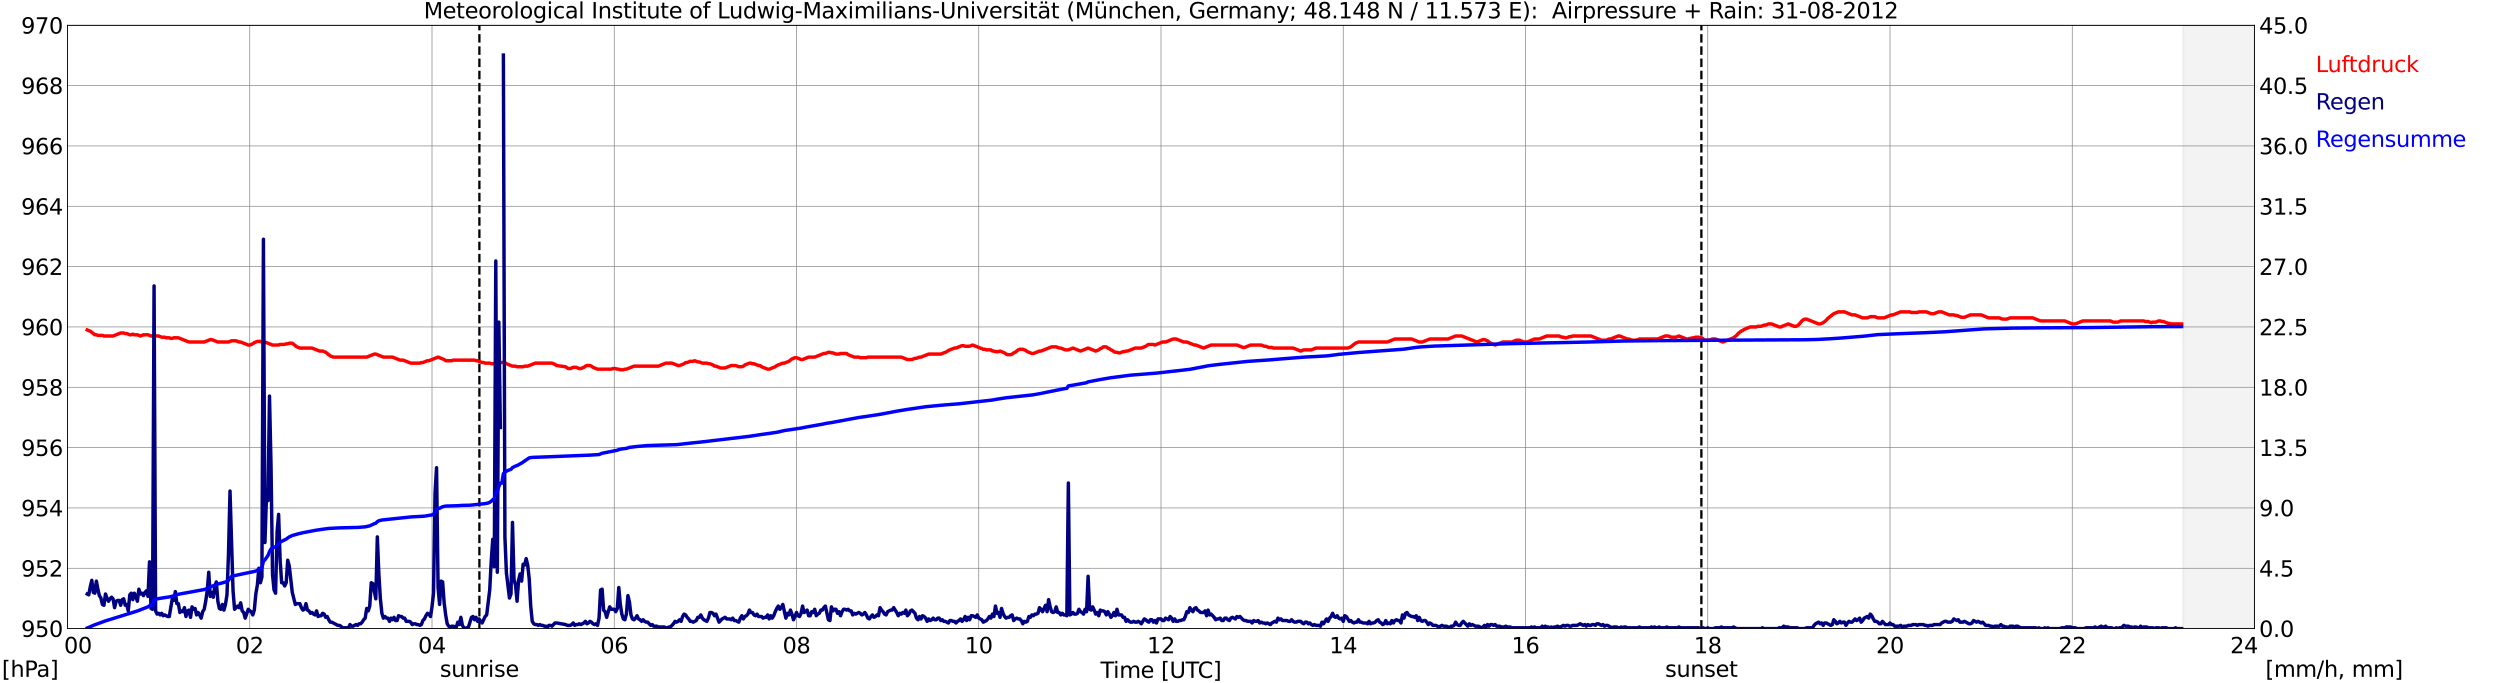 <?xml version="1.0" encoding="utf-8" standalone="no"?>
<!DOCTYPE svg PUBLIC "-//W3C//DTD SVG 1.1//EN"
  "http://www.w3.org/Graphics/SVG/1.1/DTD/svg11.dtd">
<svg xmlns:xlink="http://www.w3.org/1999/xlink" width="1085.4pt" height="296.64pt" viewBox="0 0 1085.4 296.64" xmlns="http://www.w3.org/2000/svg" version="1.1">
 <defs>
  <style type="text/css">*{stroke-linejoin: round; stroke-linecap: butt}</style>
 </defs>
 <g id="figure_1">
  <g id="patch_1">
   <path d="M 0 296.64 
L 1085.4 296.64 
L 1085.4 0 
L 0 0 
z
" style="fill: #ffffff"/>
  </g>
  <g id="axes_1">
   <g id="patch_2">
    <path d="M 29.306 272.909 
L 978.814 272.909 
L 978.814 10.976 
L 29.306 10.976 
z
" style="fill: #ffffff"/>
   </g>
   <g id="patch_3">
    <path d="M 947.823 272.909 
L 978.814 272.909 
L 978.814 10.976 
L 947.823 10.976 
z
" clip-path="url(#pf7279392ba)" style="fill: #d3d3d3; opacity: 0.25; stroke: #d3d3d3; stroke-linejoin: miter"/>
   </g>
   <g id="matplotlib.axis_1">
    <g id="xtick_1">
     <g id="line2d_1">
      <path d="M 29.306 272.909 
L 29.306 10.976 
" clip-path="url(#pf7279392ba)" style="fill: none; stroke: #808080; stroke-width: 0.3; stroke-linecap: square"/>
     </g>
     <g id="line2d_2"/>
     <g id="text_1">
      <!--    00 -->
      <g transform="translate(18.733 283.627) scale(0.095 -0.095)">
       <defs>
        <path id="DejaVuSans-20" transform="scale(0.016)"/>
        <path id="DejaVuSans-30" d="M 2034 4250 
Q 1547 4250 1301 3770 
Q 1056 3291 1056 2328 
Q 1056 1369 1301 889 
Q 1547 409 2034 409 
Q 2525 409 2770 889 
Q 3016 1369 3016 2328 
Q 3016 3291 2770 3770 
Q 2525 4250 2034 4250 
z
M 2034 4750 
Q 2819 4750 3233 4129 
Q 3647 3509 3647 2328 
Q 3647 1150 3233 529 
Q 2819 -91 2034 -91 
Q 1250 -91 836 529 
Q 422 1150 422 2328 
Q 422 3509 836 4129 
Q 1250 4750 2034 4750 
z
" transform="scale(0.016)"/>
       </defs>
       <use xlink:href="#DejaVuSans-20"/>
       <use xlink:href="#DejaVuSans-20" transform="translate(31.787 0)"/>
       <use xlink:href="#DejaVuSans-20" transform="translate(63.574 0)"/>
       <use xlink:href="#DejaVuSans-30" transform="translate(95.361 0)"/>
       <use xlink:href="#DejaVuSans-30" transform="translate(158.984 0)"/>
      </g>
     </g>
    </g>
    <g id="xtick_2">
     <g id="line2d_3">
      <path d="M 108.431 272.909 
L 108.431 10.976 
" clip-path="url(#pf7279392ba)" style="fill: none; stroke: #808080; stroke-width: 0.3; stroke-linecap: square"/>
     </g>
     <g id="line2d_4"/>
     <g id="text_2">
      <!-- 02 -->
      <g transform="translate(102.387 283.627) scale(0.095 -0.095)">
       <defs>
        <path id="DejaVuSans-32" d="M 1228 531 
L 3431 531 
L 3431 0 
L 469 0 
L 469 531 
Q 828 903 1448 1529 
Q 2069 2156 2228 2338 
Q 2531 2678 2651 2914 
Q 2772 3150 2772 3378 
Q 2772 3750 2511 3984 
Q 2250 4219 1831 4219 
Q 1534 4219 1204 4116 
Q 875 4013 500 3803 
L 500 4441 
Q 881 4594 1212 4672 
Q 1544 4750 1819 4750 
Q 2544 4750 2975 4387 
Q 3406 4025 3406 3419 
Q 3406 3131 3298 2873 
Q 3191 2616 2906 2266 
Q 2828 2175 2409 1742 
Q 1991 1309 1228 531 
z
" transform="scale(0.016)"/>
       </defs>
       <use xlink:href="#DejaVuSans-30"/>
       <use xlink:href="#DejaVuSans-32" transform="translate(63.623 0)"/>
      </g>
     </g>
    </g>
    <g id="xtick_3">
     <g id="line2d_5">
      <path d="M 187.557 272.909 
L 187.557 10.976 
" clip-path="url(#pf7279392ba)" style="fill: none; stroke: #808080; stroke-width: 0.3; stroke-linecap: square"/>
     </g>
     <g id="line2d_6"/>
     <g id="text_3">
      <!-- 04 -->
      <g transform="translate(181.513 283.627) scale(0.095 -0.095)">
       <defs>
        <path id="DejaVuSans-34" d="M 2419 4116 
L 825 1625 
L 2419 1625 
L 2419 4116 
z
M 2253 4666 
L 3047 4666 
L 3047 1625 
L 3713 1625 
L 3713 1100 
L 3047 1100 
L 3047 0 
L 2419 0 
L 2419 1100 
L 313 1100 
L 313 1709 
L 2253 4666 
z
" transform="scale(0.016)"/>
       </defs>
       <use xlink:href="#DejaVuSans-30"/>
       <use xlink:href="#DejaVuSans-34" transform="translate(63.623 0)"/>
      </g>
     </g>
    </g>
    <g id="xtick_4">
     <g id="line2d_7">
      <path d="M 266.683 272.909 
L 266.683 10.976 
" clip-path="url(#pf7279392ba)" style="fill: none; stroke: #808080; stroke-width: 0.3; stroke-linecap: square"/>
     </g>
     <g id="line2d_8"/>
     <g id="text_4">
      <!-- 06 -->
      <g transform="translate(260.638 283.627) scale(0.095 -0.095)">
       <defs>
        <path id="DejaVuSans-36" d="M 2113 2584 
Q 1688 2584 1439 2293 
Q 1191 2003 1191 1497 
Q 1191 994 1439 701 
Q 1688 409 2113 409 
Q 2538 409 2786 701 
Q 3034 994 3034 1497 
Q 3034 2003 2786 2293 
Q 2538 2584 2113 2584 
z
M 3366 4563 
L 3366 3988 
Q 3128 4100 2886 4159 
Q 2644 4219 2406 4219 
Q 1781 4219 1451 3797 
Q 1122 3375 1075 2522 
Q 1259 2794 1537 2939 
Q 1816 3084 2150 3084 
Q 2853 3084 3261 2657 
Q 3669 2231 3669 1497 
Q 3669 778 3244 343 
Q 2819 -91 2113 -91 
Q 1303 -91 875 529 
Q 447 1150 447 2328 
Q 447 3434 972 4092 
Q 1497 4750 2381 4750 
Q 2619 4750 2861 4703 
Q 3103 4656 3366 4563 
z
" transform="scale(0.016)"/>
       </defs>
       <use xlink:href="#DejaVuSans-30"/>
       <use xlink:href="#DejaVuSans-36" transform="translate(63.623 0)"/>
      </g>
     </g>
    </g>
    <g id="xtick_5">
     <g id="line2d_9">
      <path d="M 345.808 272.909 
L 345.808 10.976 
" clip-path="url(#pf7279392ba)" style="fill: none; stroke: #808080; stroke-width: 0.3; stroke-linecap: square"/>
     </g>
     <g id="line2d_10"/>
     <g id="text_5">
      <!-- 08 -->
      <g transform="translate(339.764 283.627) scale(0.095 -0.095)">
       <defs>
        <path id="DejaVuSans-38" d="M 2034 2216 
Q 1584 2216 1326 1975 
Q 1069 1734 1069 1313 
Q 1069 891 1326 650 
Q 1584 409 2034 409 
Q 2484 409 2743 651 
Q 3003 894 3003 1313 
Q 3003 1734 2745 1975 
Q 2488 2216 2034 2216 
z
M 1403 2484 
Q 997 2584 770 2862 
Q 544 3141 544 3541 
Q 544 4100 942 4425 
Q 1341 4750 2034 4750 
Q 2731 4750 3128 4425 
Q 3525 4100 3525 3541 
Q 3525 3141 3298 2862 
Q 3072 2584 2669 2484 
Q 3125 2378 3379 2068 
Q 3634 1759 3634 1313 
Q 3634 634 3220 271 
Q 2806 -91 2034 -91 
Q 1263 -91 848 271 
Q 434 634 434 1313 
Q 434 1759 690 2068 
Q 947 2378 1403 2484 
z
M 1172 3481 
Q 1172 3119 1398 2916 
Q 1625 2713 2034 2713 
Q 2441 2713 2670 2916 
Q 2900 3119 2900 3481 
Q 2900 3844 2670 4047 
Q 2441 4250 2034 4250 
Q 1625 4250 1398 4047 
Q 1172 3844 1172 3481 
z
" transform="scale(0.016)"/>
       </defs>
       <use xlink:href="#DejaVuSans-30"/>
       <use xlink:href="#DejaVuSans-38" transform="translate(63.623 0)"/>
      </g>
     </g>
    </g>
    <g id="xtick_6">
     <g id="line2d_11">
      <path d="M 424.934 272.909 
L 424.934 10.976 
" clip-path="url(#pf7279392ba)" style="fill: none; stroke: #808080; stroke-width: 0.3; stroke-linecap: square"/>
     </g>
     <g id="line2d_12"/>
     <g id="text_6">
      <!-- 10 -->
      <g transform="translate(418.89 283.627) scale(0.095 -0.095)">
       <defs>
        <path id="DejaVuSans-31" d="M 794 531 
L 1825 531 
L 1825 4091 
L 703 3866 
L 703 4441 
L 1819 4666 
L 2450 4666 
L 2450 531 
L 3481 531 
L 3481 0 
L 794 0 
L 794 531 
z
" transform="scale(0.016)"/>
       </defs>
       <use xlink:href="#DejaVuSans-31"/>
       <use xlink:href="#DejaVuSans-30" transform="translate(63.623 0)"/>
      </g>
     </g>
    </g>
    <g id="xtick_7">
     <g id="line2d_13">
      <path d="M 504.06 272.909 
L 504.06 10.976 
" clip-path="url(#pf7279392ba)" style="fill: none; stroke: #808080; stroke-width: 0.3; stroke-linecap: square"/>
     </g>
     <g id="line2d_14"/>
     <g id="text_7">
      <!-- 12 -->
      <g transform="translate(498.015 283.627) scale(0.095 -0.095)">
       <use xlink:href="#DejaVuSans-31"/>
       <use xlink:href="#DejaVuSans-32" transform="translate(63.623 0)"/>
      </g>
     </g>
    </g>
    <g id="xtick_8">
     <g id="line2d_15">
      <path d="M 583.185 272.909 
L 583.185 10.976 
" clip-path="url(#pf7279392ba)" style="fill: none; stroke: #808080; stroke-width: 0.3; stroke-linecap: square"/>
     </g>
     <g id="line2d_16"/>
     <g id="text_8">
      <!-- 14 -->
      <g transform="translate(577.141 283.627) scale(0.095 -0.095)">
       <use xlink:href="#DejaVuSans-31"/>
       <use xlink:href="#DejaVuSans-34" transform="translate(63.623 0)"/>
      </g>
     </g>
    </g>
    <g id="xtick_9">
     <g id="line2d_17">
      <path d="M 662.311 272.909 
L 662.311 10.976 
" clip-path="url(#pf7279392ba)" style="fill: none; stroke: #808080; stroke-width: 0.3; stroke-linecap: square"/>
     </g>
     <g id="line2d_18"/>
     <g id="text_9">
      <!-- 16 -->
      <g transform="translate(656.267 283.627) scale(0.095 -0.095)">
       <use xlink:href="#DejaVuSans-31"/>
       <use xlink:href="#DejaVuSans-36" transform="translate(63.623 0)"/>
      </g>
     </g>
    </g>
    <g id="xtick_10">
     <g id="line2d_19">
      <path d="M 741.437 272.909 
L 741.437 10.976 
" clip-path="url(#pf7279392ba)" style="fill: none; stroke: #808080; stroke-width: 0.3; stroke-linecap: square"/>
     </g>
     <g id="line2d_20"/>
     <g id="text_10">
      <!-- 18 -->
      <g transform="translate(735.392 283.627) scale(0.095 -0.095)">
       <use xlink:href="#DejaVuSans-31"/>
       <use xlink:href="#DejaVuSans-38" transform="translate(63.623 0)"/>
      </g>
     </g>
    </g>
    <g id="xtick_11">
     <g id="line2d_21">
      <path d="M 820.562 272.909 
L 820.562 10.976 
" clip-path="url(#pf7279392ba)" style="fill: none; stroke: #808080; stroke-width: 0.3; stroke-linecap: square"/>
     </g>
     <g id="line2d_22"/>
     <g id="text_11">
      <!-- 20 -->
      <g transform="translate(814.518 283.627) scale(0.095 -0.095)">
       <use xlink:href="#DejaVuSans-32"/>
       <use xlink:href="#DejaVuSans-30" transform="translate(63.623 0)"/>
      </g>
     </g>
    </g>
    <g id="xtick_12">
     <g id="line2d_23">
      <path d="M 899.688 272.909 
L 899.688 10.976 
" clip-path="url(#pf7279392ba)" style="fill: none; stroke: #808080; stroke-width: 0.3; stroke-linecap: square"/>
     </g>
     <g id="line2d_24"/>
     <g id="text_12">
      <!-- 22 -->
      <g transform="translate(893.644 283.627) scale(0.095 -0.095)">
       <use xlink:href="#DejaVuSans-32"/>
       <use xlink:href="#DejaVuSans-32" transform="translate(63.623 0)"/>
      </g>
     </g>
    </g>
    <g id="xtick_13">
     <g id="line2d_25">
      <path d="M 978.814 272.909 
L 978.814 10.976 
" clip-path="url(#pf7279392ba)" style="fill: none; stroke: #808080; stroke-width: 0.3; stroke-linecap: square"/>
     </g>
     <g id="line2d_26"/>
     <g id="text_13">
      <!-- 24    -->
      <g transform="translate(968.241 283.627) scale(0.095 -0.095)">
       <use xlink:href="#DejaVuSans-32"/>
       <use xlink:href="#DejaVuSans-34" transform="translate(63.623 0)"/>
       <use xlink:href="#DejaVuSans-20" transform="translate(127.246 0)"/>
       <use xlink:href="#DejaVuSans-20" transform="translate(159.033 0)"/>
       <use xlink:href="#DejaVuSans-20" transform="translate(190.82 0)"/>
      </g>
     </g>
    </g>
    <g id="text_14">
     <!-- Time [UTC] -->
     <g transform="translate(477.806 294.322) scale(0.095 -0.095)">
      <defs>
       <path id="DejaVuSans-54" d="M -19 4666 
L 3928 4666 
L 3928 4134 
L 2272 4134 
L 2272 0 
L 1638 0 
L 1638 4134 
L -19 4134 
L -19 4666 
z
" transform="scale(0.016)"/>
       <path id="DejaVuSans-69" d="M 603 3500 
L 1178 3500 
L 1178 0 
L 603 0 
L 603 3500 
z
M 603 4863 
L 1178 4863 
L 1178 4134 
L 603 4134 
L 603 4863 
z
" transform="scale(0.016)"/>
       <path id="DejaVuSans-6d" d="M 3328 2828 
Q 3544 3216 3844 3400 
Q 4144 3584 4550 3584 
Q 5097 3584 5394 3201 
Q 5691 2819 5691 2113 
L 5691 0 
L 5113 0 
L 5113 2094 
Q 5113 2597 4934 2840 
Q 4756 3084 4391 3084 
Q 3944 3084 3684 2787 
Q 3425 2491 3425 1978 
L 3425 0 
L 2847 0 
L 2847 2094 
Q 2847 2600 2669 2842 
Q 2491 3084 2119 3084 
Q 1678 3084 1418 2786 
Q 1159 2488 1159 1978 
L 1159 0 
L 581 0 
L 581 3500 
L 1159 3500 
L 1159 2956 
Q 1356 3278 1631 3431 
Q 1906 3584 2284 3584 
Q 2666 3584 2933 3390 
Q 3200 3197 3328 2828 
z
" transform="scale(0.016)"/>
       <path id="DejaVuSans-65" d="M 3597 1894 
L 3597 1613 
L 953 1613 
Q 991 1019 1311 708 
Q 1631 397 2203 397 
Q 2534 397 2845 478 
Q 3156 559 3463 722 
L 3463 178 
Q 3153 47 2828 -22 
Q 2503 -91 2169 -91 
Q 1331 -91 842 396 
Q 353 884 353 1716 
Q 353 2575 817 3079 
Q 1281 3584 2069 3584 
Q 2775 3584 3186 3129 
Q 3597 2675 3597 1894 
z
M 3022 2063 
Q 3016 2534 2758 2815 
Q 2500 3097 2075 3097 
Q 1594 3097 1305 2825 
Q 1016 2553 972 2059 
L 3022 2063 
z
" transform="scale(0.016)"/>
       <path id="DejaVuSans-5b" d="M 550 4863 
L 1875 4863 
L 1875 4416 
L 1125 4416 
L 1125 -397 
L 1875 -397 
L 1875 -844 
L 550 -844 
L 550 4863 
z
" transform="scale(0.016)"/>
       <path id="DejaVuSans-55" d="M 556 4666 
L 1191 4666 
L 1191 1831 
Q 1191 1081 1462 751 
Q 1734 422 2344 422 
Q 2950 422 3222 751 
Q 3494 1081 3494 1831 
L 3494 4666 
L 4128 4666 
L 4128 1753 
Q 4128 841 3676 375 
Q 3225 -91 2344 -91 
Q 1459 -91 1007 375 
Q 556 841 556 1753 
L 556 4666 
z
" transform="scale(0.016)"/>
       <path id="DejaVuSans-43" d="M 4122 4306 
L 4122 3641 
Q 3803 3938 3442 4084 
Q 3081 4231 2675 4231 
Q 1875 4231 1450 3742 
Q 1025 3253 1025 2328 
Q 1025 1406 1450 917 
Q 1875 428 2675 428 
Q 3081 428 3442 575 
Q 3803 722 4122 1019 
L 4122 359 
Q 3791 134 3420 21 
Q 3050 -91 2638 -91 
Q 1578 -91 968 557 
Q 359 1206 359 2328 
Q 359 3453 968 4101 
Q 1578 4750 2638 4750 
Q 3056 4750 3426 4639 
Q 3797 4528 4122 4306 
z
" transform="scale(0.016)"/>
       <path id="DejaVuSans-5d" d="M 1947 4863 
L 1947 -844 
L 622 -844 
L 622 -397 
L 1369 -397 
L 1369 4416 
L 622 4416 
L 622 4863 
L 1947 4863 
z
" transform="scale(0.016)"/>
      </defs>
      <use xlink:href="#DejaVuSans-54"/>
      <use xlink:href="#DejaVuSans-69" transform="translate(57.959 0)"/>
      <use xlink:href="#DejaVuSans-6d" transform="translate(85.742 0)"/>
      <use xlink:href="#DejaVuSans-65" transform="translate(183.154 0)"/>
      <use xlink:href="#DejaVuSans-20" transform="translate(244.678 0)"/>
      <use xlink:href="#DejaVuSans-5b" transform="translate(276.465 0)"/>
      <use xlink:href="#DejaVuSans-55" transform="translate(315.479 0)"/>
      <use xlink:href="#DejaVuSans-54" transform="translate(388.672 0)"/>
      <use xlink:href="#DejaVuSans-43" transform="translate(443.881 0)"/>
      <use xlink:href="#DejaVuSans-5d" transform="translate(513.705 0)"/>
     </g>
    </g>
   </g>
   <g id="matplotlib.axis_2">
    <g id="ytick_1">
     <g id="line2d_27">
      <path d="M 29.306 272.909 
L 978.814 272.909 
" clip-path="url(#pf7279392ba)" style="fill: none; stroke: #808080; stroke-width: 0.3; stroke-linecap: square"/>
     </g>
     <g id="line2d_28"/>
     <g id="text_15">
      <!-- 950 -->
      <g transform="translate(9.173 276.518) scale(0.095 -0.095)">
       <defs>
        <path id="DejaVuSans-39" d="M 703 97 
L 703 672 
Q 941 559 1184 500 
Q 1428 441 1663 441 
Q 2288 441 2617 861 
Q 2947 1281 2994 2138 
Q 2813 1869 2534 1725 
Q 2256 1581 1919 1581 
Q 1219 1581 811 2004 
Q 403 2428 403 3163 
Q 403 3881 828 4315 
Q 1253 4750 1959 4750 
Q 2769 4750 3195 4129 
Q 3622 3509 3622 2328 
Q 3622 1225 3098 567 
Q 2575 -91 1691 -91 
Q 1453 -91 1209 -44 
Q 966 3 703 97 
z
M 1959 2075 
Q 2384 2075 2632 2365 
Q 2881 2656 2881 3163 
Q 2881 3666 2632 3958 
Q 2384 4250 1959 4250 
Q 1534 4250 1286 3958 
Q 1038 3666 1038 3163 
Q 1038 2656 1286 2365 
Q 1534 2075 1959 2075 
z
" transform="scale(0.016)"/>
        <path id="DejaVuSans-35" d="M 691 4666 
L 3169 4666 
L 3169 4134 
L 1269 4134 
L 1269 2991 
Q 1406 3038 1543 3061 
Q 1681 3084 1819 3084 
Q 2600 3084 3056 2656 
Q 3513 2228 3513 1497 
Q 3513 744 3044 326 
Q 2575 -91 1722 -91 
Q 1428 -91 1123 -41 
Q 819 9 494 109 
L 494 744 
Q 775 591 1075 516 
Q 1375 441 1709 441 
Q 2250 441 2565 725 
Q 2881 1009 2881 1497 
Q 2881 1984 2565 2268 
Q 2250 2553 1709 2553 
Q 1456 2553 1204 2497 
Q 953 2441 691 2322 
L 691 4666 
z
" transform="scale(0.016)"/>
       </defs>
       <use xlink:href="#DejaVuSans-39"/>
       <use xlink:href="#DejaVuSans-35" transform="translate(63.623 0)"/>
       <use xlink:href="#DejaVuSans-30" transform="translate(127.246 0)"/>
      </g>
     </g>
    </g>
    <g id="ytick_2">
     <g id="line2d_29">
      <path d="M 29.306 246.715 
L 978.814 246.715 
" clip-path="url(#pf7279392ba)" style="fill: none; stroke: #808080; stroke-width: 0.3; stroke-linecap: square"/>
     </g>
     <g id="line2d_30"/>
     <g id="text_16">
      <!-- 952 -->
      <g transform="translate(9.173 250.325) scale(0.095 -0.095)">
       <use xlink:href="#DejaVuSans-39"/>
       <use xlink:href="#DejaVuSans-35" transform="translate(63.623 0)"/>
       <use xlink:href="#DejaVuSans-32" transform="translate(127.246 0)"/>
      </g>
     </g>
    </g>
    <g id="ytick_3">
     <g id="line2d_31">
      <path d="M 29.306 220.522 
L 978.814 220.522 
" clip-path="url(#pf7279392ba)" style="fill: none; stroke: #808080; stroke-width: 0.3; stroke-linecap: square"/>
     </g>
     <g id="line2d_32"/>
     <g id="text_17">
      <!-- 954 -->
      <g transform="translate(9.173 224.131) scale(0.095 -0.095)">
       <use xlink:href="#DejaVuSans-39"/>
       <use xlink:href="#DejaVuSans-35" transform="translate(63.623 0)"/>
       <use xlink:href="#DejaVuSans-34" transform="translate(127.246 0)"/>
      </g>
     </g>
    </g>
    <g id="ytick_4">
     <g id="line2d_33">
      <path d="M 29.306 194.329 
L 978.814 194.329 
" clip-path="url(#pf7279392ba)" style="fill: none; stroke: #808080; stroke-width: 0.3; stroke-linecap: square"/>
     </g>
     <g id="line2d_34"/>
     <g id="text_18">
      <!-- 956 -->
      <g transform="translate(9.173 197.938) scale(0.095 -0.095)">
       <use xlink:href="#DejaVuSans-39"/>
       <use xlink:href="#DejaVuSans-35" transform="translate(63.623 0)"/>
       <use xlink:href="#DejaVuSans-36" transform="translate(127.246 0)"/>
      </g>
     </g>
    </g>
    <g id="ytick_5">
     <g id="line2d_35">
      <path d="M 29.306 168.136 
L 978.814 168.136 
" clip-path="url(#pf7279392ba)" style="fill: none; stroke: #808080; stroke-width: 0.3; stroke-linecap: square"/>
     </g>
     <g id="line2d_36"/>
     <g id="text_19">
      <!-- 958 -->
      <g transform="translate(9.173 171.745) scale(0.095 -0.095)">
       <use xlink:href="#DejaVuSans-39"/>
       <use xlink:href="#DejaVuSans-35" transform="translate(63.623 0)"/>
       <use xlink:href="#DejaVuSans-38" transform="translate(127.246 0)"/>
      </g>
     </g>
    </g>
    <g id="ytick_6">
     <g id="line2d_37">
      <path d="M 29.306 141.942 
L 978.814 141.942 
" clip-path="url(#pf7279392ba)" style="fill: none; stroke: #808080; stroke-width: 0.3; stroke-linecap: square"/>
     </g>
     <g id="line2d_38"/>
     <g id="text_20">
      <!-- 960 -->
      <g transform="translate(9.173 145.551) scale(0.095 -0.095)">
       <use xlink:href="#DejaVuSans-39"/>
       <use xlink:href="#DejaVuSans-36" transform="translate(63.623 0)"/>
       <use xlink:href="#DejaVuSans-30" transform="translate(127.246 0)"/>
      </g>
     </g>
    </g>
    <g id="ytick_7">
     <g id="line2d_39">
      <path d="M 29.306 115.749 
L 978.814 115.749 
" clip-path="url(#pf7279392ba)" style="fill: none; stroke: #808080; stroke-width: 0.3; stroke-linecap: square"/>
     </g>
     <g id="line2d_40"/>
     <g id="text_21">
      <!-- 962 -->
      <g transform="translate(9.173 119.358) scale(0.095 -0.095)">
       <use xlink:href="#DejaVuSans-39"/>
       <use xlink:href="#DejaVuSans-36" transform="translate(63.623 0)"/>
       <use xlink:href="#DejaVuSans-32" transform="translate(127.246 0)"/>
      </g>
     </g>
    </g>
    <g id="ytick_8">
     <g id="line2d_41">
      <path d="M 29.306 89.556 
L 978.814 89.556 
" clip-path="url(#pf7279392ba)" style="fill: none; stroke: #808080; stroke-width: 0.3; stroke-linecap: square"/>
     </g>
     <g id="line2d_42"/>
     <g id="text_22">
      <!-- 964 -->
      <g transform="translate(9.173 93.165) scale(0.095 -0.095)">
       <use xlink:href="#DejaVuSans-39"/>
       <use xlink:href="#DejaVuSans-36" transform="translate(63.623 0)"/>
       <use xlink:href="#DejaVuSans-34" transform="translate(127.246 0)"/>
      </g>
     </g>
    </g>
    <g id="ytick_9">
     <g id="line2d_43">
      <path d="M 29.306 63.362 
L 978.814 63.362 
" clip-path="url(#pf7279392ba)" style="fill: none; stroke: #808080; stroke-width: 0.3; stroke-linecap: square"/>
     </g>
     <g id="line2d_44"/>
     <g id="text_23">
      <!-- 966 -->
      <g transform="translate(9.173 66.972) scale(0.095 -0.095)">
       <use xlink:href="#DejaVuSans-39"/>
       <use xlink:href="#DejaVuSans-36" transform="translate(63.623 0)"/>
       <use xlink:href="#DejaVuSans-36" transform="translate(127.246 0)"/>
      </g>
     </g>
    </g>
    <g id="ytick_10">
     <g id="line2d_45">
      <path d="M 29.306 37.169 
L 978.814 37.169 
" clip-path="url(#pf7279392ba)" style="fill: none; stroke: #808080; stroke-width: 0.3; stroke-linecap: square"/>
     </g>
     <g id="line2d_46"/>
     <g id="text_24">
      <!-- 968 -->
      <g transform="translate(9.173 40.778) scale(0.095 -0.095)">
       <use xlink:href="#DejaVuSans-39"/>
       <use xlink:href="#DejaVuSans-36" transform="translate(63.623 0)"/>
       <use xlink:href="#DejaVuSans-38" transform="translate(127.246 0)"/>
      </g>
     </g>
    </g>
    <g id="ytick_11">
     <g id="line2d_47">
      <path d="M 29.306 10.976 
L 978.814 10.976 
" clip-path="url(#pf7279392ba)" style="fill: none; stroke: #808080; stroke-width: 0.3; stroke-linecap: square"/>
     </g>
     <g id="line2d_48"/>
     <g id="text_25">
      <!-- 970 -->
      <g transform="translate(9.173 14.585) scale(0.095 -0.095)">
       <defs>
        <path id="DejaVuSans-37" d="M 525 4666 
L 3525 4666 
L 3525 4397 
L 1831 0 
L 1172 0 
L 2766 4134 
L 525 4134 
L 525 4666 
z
" transform="scale(0.016)"/>
       </defs>
       <use xlink:href="#DejaVuSans-39"/>
       <use xlink:href="#DejaVuSans-37" transform="translate(63.623 0)"/>
       <use xlink:href="#DejaVuSans-30" transform="translate(127.246 0)"/>
      </g>
     </g>
    </g>
   </g>
   <g id="line2d_49">
    <path d="M 208.13 272.909 
L 208.13 10.976 
" clip-path="url(#pf7279392ba)" style="fill: none; stroke-dasharray: 3.7,1.6; stroke-dashoffset: 0; stroke: #000000"/>
   </g>
   <g id="line2d_50">
    <path d="M 738.667 272.909 
L 738.667 10.976 
" clip-path="url(#pf7279392ba)" style="fill: none; stroke-dasharray: 3.7,1.6; stroke-dashoffset: 0; stroke: #000000"/>
   </g>
   <g id="line2d_51">
    <path d="M 37.878 143.252 
L 38.537 143.579 
L 39.197 143.776 
L 41.175 145.347 
L 41.834 145.347 
L 42.493 145.609 
L 44.472 145.609 
L 45.131 145.871 
L 49.087 145.871 
L 52.384 144.562 
L 53.703 144.562 
L 54.362 144.824 
L 55.022 144.824 
L 56.34 145.347 
L 57 145.347 
L 57.659 145.085 
L 58.319 145.347 
L 59.637 145.347 
L 60.956 145.871 
L 62.275 145.347 
L 64.253 145.347 
L 65.572 145.871 
L 68.869 145.871 
L 70.187 146.395 
L 71.506 146.395 
L 72.166 146.657 
L 73.484 146.657 
L 74.144 146.919 
L 74.803 146.919 
L 75.462 146.657 
L 77.441 146.657 
L 82.056 148.491 
L 88.65 148.491 
L 91.288 147.443 
L 91.947 147.443 
L 94.584 148.491 
L 99.2 148.491 
L 100.519 147.967 
L 102.497 147.967 
L 103.816 148.491 
L 104.475 148.491 
L 107.772 149.8 
L 108.431 149.8 
L 109.75 149.276 
L 110.41 148.753 
L 111.728 148.229 
L 113.047 148.229 
L 113.707 148.491 
L 115.025 148.491 
L 118.322 149.8 
L 120.96 149.8 
L 121.619 149.538 
L 123.597 149.538 
L 124.257 149.276 
L 124.916 149.276 
L 125.575 149.014 
L 126.894 149.014 
L 128.872 150.586 
L 130.191 151.11 
L 135.466 151.11 
L 138.763 152.42 
L 140.082 152.42 
L 141.4 152.943 
L 143.379 154.515 
L 144.697 155.039 
L 159.204 155.039 
L 162.501 153.729 
L 163.16 153.729 
L 166.457 155.039 
L 170.413 155.039 
L 173.71 156.349 
L 175.029 156.349 
L 178.326 157.658 
L 182.282 157.658 
L 182.941 157.396 
L 183.601 157.396 
L 185.579 156.61 
L 186.238 156.61 
L 190.195 155.039 
L 192.832 156.087 
L 193.492 156.61 
L 196.129 156.61 
L 196.788 156.349 
L 206.02 156.349 
L 206.679 156.61 
L 207.339 156.61 
L 209.317 157.396 
L 209.976 157.396 
L 210.635 157.658 
L 212.614 157.658 
L 213.273 157.92 
L 215.91 157.92 
L 216.57 157.396 
L 219.207 157.396 
L 219.867 157.92 
L 222.504 158.968 
L 223.823 158.968 
L 224.482 159.23 
L 227.12 159.23 
L 227.779 158.968 
L 229.098 158.968 
L 232.395 157.658 
L 239.648 157.658 
L 240.967 158.182 
L 241.626 158.706 
L 245.583 159.23 
L 246.242 159.754 
L 246.901 160.016 
L 247.561 160.016 
L 248.88 159.492 
L 250.198 159.492 
L 251.517 160.016 
L 252.176 160.016 
L 253.495 159.492 
L 254.155 158.968 
L 254.814 158.706 
L 256.133 158.706 
L 256.792 158.968 
L 257.451 159.492 
L 259.43 160.278 
L 265.364 160.278 
L 266.023 160.016 
L 267.342 160.016 
L 268.002 160.278 
L 268.661 160.278 
L 269.32 160.539 
L 270.639 160.539 
L 271.298 160.278 
L 271.958 160.278 
L 275.255 158.968 
L 285.805 158.968 
L 289.102 157.658 
L 291.739 157.658 
L 294.377 158.706 
L 295.036 158.706 
L 297.014 157.92 
L 297.674 157.396 
L 298.333 157.396 
L 299.652 156.872 
L 300.971 156.872 
L 301.63 156.61 
L 302.949 157.134 
L 303.608 157.134 
L 304.927 157.658 
L 306.905 157.658 
L 307.564 157.92 
L 308.224 157.92 
L 309.543 158.444 
L 310.202 158.968 
L 310.861 158.968 
L 312.839 159.754 
L 314.818 159.754 
L 317.455 158.706 
L 319.433 158.706 
L 320.752 159.23 
L 322.071 159.23 
L 322.73 158.968 
L 323.39 158.444 
L 325.368 157.658 
L 326.027 157.658 
L 326.686 157.92 
L 327.346 157.92 
L 329.324 158.706 
L 329.983 158.706 
L 330.643 159.23 
L 333.28 160.278 
L 333.94 160.278 
L 336.577 159.23 
L 337.236 158.706 
L 339.874 157.658 
L 340.533 157.658 
L 342.512 156.872 
L 343.83 155.825 
L 345.149 155.301 
L 345.808 155.301 
L 347.787 156.087 
L 348.446 156.087 
L 351.083 155.039 
L 353.721 155.039 
L 357.677 153.467 
L 358.337 153.467 
L 359.655 152.943 
L 360.315 152.943 
L 360.974 153.205 
L 361.634 153.205 
L 362.952 153.729 
L 364.271 153.729 
L 364.93 153.467 
L 367.568 153.467 
L 368.227 153.991 
L 370.865 155.039 
L 372.843 155.039 
L 373.502 155.301 
L 376.14 155.301 
L 376.799 155.039 
L 391.306 155.039 
L 393.943 156.087 
L 395.921 156.087 
L 397.24 155.563 
L 397.899 155.563 
L 399.218 155.039 
L 399.878 155.039 
L 403.175 153.729 
L 408.45 153.729 
L 411.087 152.681 
L 411.746 152.158 
L 414.384 151.11 
L 415.043 151.11 
L 417.681 150.062 
L 418.34 150.062 
L 419 150.324 
L 420.978 150.324 
L 422.297 149.8 
L 426.912 151.634 
L 427.572 151.634 
L 428.231 151.896 
L 430.209 151.896 
L 430.869 152.42 
L 431.528 152.42 
L 432.187 152.681 
L 433.506 152.681 
L 434.165 152.42 
L 436.144 153.205 
L 436.803 153.729 
L 437.462 153.991 
L 438.781 153.991 
L 439.44 153.729 
L 440.1 153.205 
L 440.759 152.943 
L 442.078 151.896 
L 442.737 151.634 
L 444.056 151.634 
L 445.375 152.158 
L 446.034 152.681 
L 448.012 153.467 
L 448.672 153.467 
L 451.309 152.42 
L 451.969 152.42 
L 456.584 150.586 
L 458.563 150.586 
L 459.881 151.11 
L 460.541 151.11 
L 462.519 151.896 
L 463.838 151.896 
L 465.816 151.11 
L 469.113 152.42 
L 472.409 151.11 
L 475.706 152.42 
L 477.025 151.896 
L 477.685 151.372 
L 478.344 151.11 
L 479.003 150.586 
L 480.322 150.586 
L 480.981 151.11 
L 481.641 151.372 
L 482.3 151.896 
L 482.96 152.158 
L 483.619 152.681 
L 484.278 152.943 
L 484.938 152.943 
L 485.597 153.205 
L 486.256 153.205 
L 487.575 152.681 
L 488.235 152.681 
L 488.894 152.42 
L 489.553 152.42 
L 492.85 151.11 
L 495.488 151.11 
L 497.466 150.324 
L 498.125 149.8 
L 498.785 149.538 
L 500.763 149.538 
L 501.422 149.8 
L 504.719 148.491 
L 506.038 148.491 
L 509.335 147.181 
L 510.654 147.181 
L 513.95 148.491 
L 515.269 148.491 
L 518.566 149.8 
L 519.226 149.8 
L 522.522 151.11 
L 525.819 149.8 
L 537.029 149.8 
L 539.666 150.848 
L 540.326 150.848 
L 542.963 149.8 
L 547.579 149.8 
L 548.898 150.324 
L 549.557 150.324 
L 550.876 150.848 
L 552.195 150.848 
L 552.854 151.11 
L 561.426 151.11 
L 564.723 152.42 
L 566.042 151.896 
L 569.338 151.896 
L 571.317 151.11 
L 585.164 151.11 
L 586.482 150.586 
L 588.46 149.014 
L 589.779 148.491 
L 602.307 148.491 
L 605.604 147.181 
L 612.858 147.181 
L 616.154 148.491 
L 617.473 148.491 
L 620.77 147.181 
L 628.683 147.181 
L 631.98 145.871 
L 634.617 145.871 
L 641.211 148.491 
L 643.848 147.443 
L 644.508 147.443 
L 645.827 147.967 
L 647.145 149.014 
L 649.123 149.8 
L 652.42 148.491 
L 656.377 148.491 
L 658.355 147.705 
L 659.674 147.705 
L 661.652 148.491 
L 662.97 148.491 
L 666.267 147.181 
L 668.246 147.181 
L 671.542 145.871 
L 676.817 145.871 
L 678.136 146.395 
L 678.796 146.395 
L 679.455 146.657 
L 680.114 146.657 
L 681.433 146.133 
L 682.092 146.133 
L 682.752 145.871 
L 690.664 145.871 
L 695.28 147.705 
L 697.258 147.705 
L 698.577 147.181 
L 699.236 147.181 
L 702.533 145.871 
L 703.193 145.871 
L 706.49 147.181 
L 707.149 147.181 
L 708.468 147.705 
L 710.446 147.705 
L 711.765 147.181 
L 719.677 147.181 
L 722.974 145.871 
L 724.293 145.871 
L 725.612 146.395 
L 727.59 146.395 
L 728.909 145.871 
L 732.205 147.181 
L 732.865 147.181 
L 733.524 146.919 
L 734.184 146.919 
L 734.843 146.657 
L 735.502 146.657 
L 736.162 146.395 
L 737.48 146.395 
L 738.14 146.657 
L 738.799 146.657 
L 740.118 147.705 
L 742.096 147.705 
L 743.415 147.181 
L 744.734 147.181 
L 748.031 148.491 
L 752.646 146.657 
L 753.965 145.609 
L 754.624 144.824 
L 755.943 143.776 
L 756.602 143.514 
L 757.262 142.99 
L 759.899 141.942 
L 762.537 141.942 
L 763.196 141.68 
L 764.515 141.68 
L 765.834 141.156 
L 766.493 141.156 
L 767.812 140.633 
L 769.131 140.633 
L 772.428 141.942 
L 773.087 141.942 
L 776.384 140.633 
L 779.021 141.68 
L 779.681 141.68 
L 780.34 141.418 
L 781 140.895 
L 782.318 139.323 
L 782.978 138.799 
L 783.637 138.537 
L 784.296 138.537 
L 789.572 140.633 
L 790.231 140.633 
L 791.55 140.109 
L 792.868 139.061 
L 793.528 138.275 
L 796.165 136.18 
L 798.143 135.394 
L 800.781 135.394 
L 804.078 136.704 
L 805.397 136.704 
L 808.694 138.013 
L 810.672 138.013 
L 811.99 137.489 
L 813.969 137.489 
L 815.287 138.013 
L 817.925 138.013 
L 821.222 136.704 
L 821.881 136.704 
L 825.178 135.394 
L 829.134 135.394 
L 829.794 135.656 
L 832.431 135.656 
L 833.091 135.394 
L 836.388 135.394 
L 838.366 136.18 
L 839.684 136.18 
L 841.663 135.394 
L 842.981 135.394 
L 846.278 136.704 
L 848.256 136.704 
L 848.916 136.966 
L 849.575 136.966 
L 851.553 137.751 
L 852.872 137.751 
L 855.51 136.704 
L 860.125 136.704 
L 863.422 138.013 
L 868.038 138.013 
L 869.357 138.537 
L 871.335 138.537 
L 872.653 138.013 
L 882.544 138.013 
L 885.841 139.323 
L 896.391 139.323 
L 899.688 140.633 
L 901.007 140.633 
L 904.304 139.323 
L 916.173 139.323 
L 917.491 139.847 
L 919.469 139.847 
L 920.788 139.323 
L 930.679 139.323 
L 931.338 139.585 
L 932.657 139.585 
L 933.976 140.109 
L 934.635 139.847 
L 935.954 139.847 
L 937.273 139.323 
L 937.932 139.323 
L 938.592 139.585 
L 939.251 139.585 
L 941.229 140.371 
L 941.888 140.371 
L 942.548 140.633 
L 947.163 140.633 
L 947.163 140.633 
" clip-path="url(#pf7279392ba)" style="fill: none; stroke: #ff0000; stroke-width: 1.5; stroke-linecap: square"/>
   </g>
   <g id="patch_4">
    <path d="M 29.306 272.909 
L 29.306 10.976 
" style="fill: none; stroke: #000000; stroke-width: 0.3; stroke-linejoin: miter; stroke-linecap: square"/>
   </g>
   <g id="patch_5">
    <path d="M 978.814 272.909 
L 978.814 10.976 
" style="fill: none; stroke: #000000; stroke-width: 0.3; stroke-linejoin: miter; stroke-linecap: square"/>
   </g>
   <g id="patch_6">
    <path d="M 29.306 272.909 
L 978.814 272.909 
" style="fill: none; stroke: #000000; stroke-width: 0.3; stroke-linejoin: miter; stroke-linecap: square"/>
   </g>
   <g id="patch_7">
    <path d="M 29.306 10.976 
L 978.814 10.976 
" style="fill: none; stroke: #000000; stroke-width: 0.3; stroke-linejoin: miter; stroke-linecap: square"/>
   </g>
   <g id="text_26">
    <!-- sunrise -->
    <g transform="translate(190.965 293.863) scale(0.095 -0.095)">
     <defs>
      <path id="DejaVuSans-73" d="M 2834 3397 
L 2834 2853 
Q 2591 2978 2328 3040 
Q 2066 3103 1784 3103 
Q 1356 3103 1142 2972 
Q 928 2841 928 2578 
Q 928 2378 1081 2264 
Q 1234 2150 1697 2047 
L 1894 2003 
Q 2506 1872 2764 1633 
Q 3022 1394 3022 966 
Q 3022 478 2636 193 
Q 2250 -91 1575 -91 
Q 1294 -91 989 -36 
Q 684 19 347 128 
L 347 722 
Q 666 556 975 473 
Q 1284 391 1588 391 
Q 1994 391 2212 530 
Q 2431 669 2431 922 
Q 2431 1156 2273 1281 
Q 2116 1406 1581 1522 
L 1381 1569 
Q 847 1681 609 1914 
Q 372 2147 372 2553 
Q 372 3047 722 3315 
Q 1072 3584 1716 3584 
Q 2034 3584 2315 3537 
Q 2597 3491 2834 3397 
z
" transform="scale(0.016)"/>
      <path id="DejaVuSans-75" d="M 544 1381 
L 544 3500 
L 1119 3500 
L 1119 1403 
Q 1119 906 1312 657 
Q 1506 409 1894 409 
Q 2359 409 2629 706 
Q 2900 1003 2900 1516 
L 2900 3500 
L 3475 3500 
L 3475 0 
L 2900 0 
L 2900 538 
Q 2691 219 2414 64 
Q 2138 -91 1772 -91 
Q 1169 -91 856 284 
Q 544 659 544 1381 
z
M 1991 3584 
L 1991 3584 
z
" transform="scale(0.016)"/>
      <path id="DejaVuSans-6e" d="M 3513 2113 
L 3513 0 
L 2938 0 
L 2938 2094 
Q 2938 2591 2744 2837 
Q 2550 3084 2163 3084 
Q 1697 3084 1428 2787 
Q 1159 2491 1159 1978 
L 1159 0 
L 581 0 
L 581 3500 
L 1159 3500 
L 1159 2956 
Q 1366 3272 1645 3428 
Q 1925 3584 2291 3584 
Q 2894 3584 3203 3211 
Q 3513 2838 3513 2113 
z
" transform="scale(0.016)"/>
      <path id="DejaVuSans-72" d="M 2631 2963 
Q 2534 3019 2420 3045 
Q 2306 3072 2169 3072 
Q 1681 3072 1420 2755 
Q 1159 2438 1159 1844 
L 1159 0 
L 581 0 
L 581 3500 
L 1159 3500 
L 1159 2956 
Q 1341 3275 1631 3429 
Q 1922 3584 2338 3584 
Q 2397 3584 2469 3576 
Q 2541 3569 2628 3553 
L 2631 2963 
z
" transform="scale(0.016)"/>
     </defs>
     <use xlink:href="#DejaVuSans-73"/>
     <use xlink:href="#DejaVuSans-75" transform="translate(52.1 0)"/>
     <use xlink:href="#DejaVuSans-6e" transform="translate(115.479 0)"/>
     <use xlink:href="#DejaVuSans-72" transform="translate(178.857 0)"/>
     <use xlink:href="#DejaVuSans-69" transform="translate(219.971 0)"/>
     <use xlink:href="#DejaVuSans-73" transform="translate(247.754 0)"/>
     <use xlink:href="#DejaVuSans-65" transform="translate(299.854 0)"/>
    </g>
   </g>
   <g id="text_27">
    <!-- sunset -->
    <g transform="translate(722.913 293.863) scale(0.095 -0.095)">
     <defs>
      <path id="DejaVuSans-74" d="M 1172 4494 
L 1172 3500 
L 2356 3500 
L 2356 3053 
L 1172 3053 
L 1172 1153 
Q 1172 725 1289 603 
Q 1406 481 1766 481 
L 2356 481 
L 2356 0 
L 1766 0 
Q 1100 0 847 248 
Q 594 497 594 1153 
L 594 3053 
L 172 3053 
L 172 3500 
L 594 3500 
L 594 4494 
L 1172 4494 
z
" transform="scale(0.016)"/>
     </defs>
     <use xlink:href="#DejaVuSans-73"/>
     <use xlink:href="#DejaVuSans-75" transform="translate(52.1 0)"/>
     <use xlink:href="#DejaVuSans-6e" transform="translate(115.479 0)"/>
     <use xlink:href="#DejaVuSans-73" transform="translate(178.857 0)"/>
     <use xlink:href="#DejaVuSans-65" transform="translate(230.957 0)"/>
     <use xlink:href="#DejaVuSans-74" transform="translate(292.48 0)"/>
    </g>
   </g>
   <g id="text_28">
    <!-- [hPa] -->
    <g transform="translate(0.821 293.863) scale(0.095 -0.095)">
     <defs>
      <path id="DejaVuSans-68" d="M 3513 2113 
L 3513 0 
L 2938 0 
L 2938 2094 
Q 2938 2591 2744 2837 
Q 2550 3084 2163 3084 
Q 1697 3084 1428 2787 
Q 1159 2491 1159 1978 
L 1159 0 
L 581 0 
L 581 4863 
L 1159 4863 
L 1159 2956 
Q 1366 3272 1645 3428 
Q 1925 3584 2291 3584 
Q 2894 3584 3203 3211 
Q 3513 2838 3513 2113 
z
" transform="scale(0.016)"/>
      <path id="DejaVuSans-50" d="M 1259 4147 
L 1259 2394 
L 2053 2394 
Q 2494 2394 2734 2622 
Q 2975 2850 2975 3272 
Q 2975 3691 2734 3919 
Q 2494 4147 2053 4147 
L 1259 4147 
z
M 628 4666 
L 2053 4666 
Q 2838 4666 3239 4311 
Q 3641 3956 3641 3272 
Q 3641 2581 3239 2228 
Q 2838 1875 2053 1875 
L 1259 1875 
L 1259 0 
L 628 0 
L 628 4666 
z
" transform="scale(0.016)"/>
      <path id="DejaVuSans-61" d="M 2194 1759 
Q 1497 1759 1228 1600 
Q 959 1441 959 1056 
Q 959 750 1161 570 
Q 1363 391 1709 391 
Q 2188 391 2477 730 
Q 2766 1069 2766 1631 
L 2766 1759 
L 2194 1759 
z
M 3341 1997 
L 3341 0 
L 2766 0 
L 2766 531 
Q 2569 213 2275 61 
Q 1981 -91 1556 -91 
Q 1019 -91 701 211 
Q 384 513 384 1019 
Q 384 1609 779 1909 
Q 1175 2209 1959 2209 
L 2766 2209 
L 2766 2266 
Q 2766 2663 2505 2880 
Q 2244 3097 1772 3097 
Q 1472 3097 1187 3025 
Q 903 2953 641 2809 
L 641 3341 
Q 956 3463 1253 3523 
Q 1550 3584 1831 3584 
Q 2591 3584 2966 3190 
Q 3341 2797 3341 1997 
z
" transform="scale(0.016)"/>
     </defs>
     <use xlink:href="#DejaVuSans-5b"/>
     <use xlink:href="#DejaVuSans-68" transform="translate(39.014 0)"/>
     <use xlink:href="#DejaVuSans-50" transform="translate(102.393 0)"/>
     <use xlink:href="#DejaVuSans-61" transform="translate(158.195 0)"/>
     <use xlink:href="#DejaVuSans-5d" transform="translate(219.475 0)"/>
    </g>
   </g>
   <g id="text_29">
    <!-- Luftdruck -->
    <g style="fill: #ff0000" transform="translate(1005.4 31.291) scale(0.095 -0.095)">
     <defs>
      <path id="DejaVuSans-4c" d="M 628 4666 
L 1259 4666 
L 1259 531 
L 3531 531 
L 3531 0 
L 628 0 
L 628 4666 
z
" transform="scale(0.016)"/>
      <path id="DejaVuSans-66" d="M 2375 4863 
L 2375 4384 
L 1825 4384 
Q 1516 4384 1395 4259 
Q 1275 4134 1275 3809 
L 1275 3500 
L 2222 3500 
L 2222 3053 
L 1275 3053 
L 1275 0 
L 697 0 
L 697 3053 
L 147 3053 
L 147 3500 
L 697 3500 
L 697 3744 
Q 697 4328 969 4595 
Q 1241 4863 1831 4863 
L 2375 4863 
z
" transform="scale(0.016)"/>
      <path id="DejaVuSans-64" d="M 2906 2969 
L 2906 4863 
L 3481 4863 
L 3481 0 
L 2906 0 
L 2906 525 
Q 2725 213 2448 61 
Q 2172 -91 1784 -91 
Q 1150 -91 751 415 
Q 353 922 353 1747 
Q 353 2572 751 3078 
Q 1150 3584 1784 3584 
Q 2172 3584 2448 3432 
Q 2725 3281 2906 2969 
z
M 947 1747 
Q 947 1113 1208 752 
Q 1469 391 1925 391 
Q 2381 391 2643 752 
Q 2906 1113 2906 1747 
Q 2906 2381 2643 2742 
Q 2381 3103 1925 3103 
Q 1469 3103 1208 2742 
Q 947 2381 947 1747 
z
" transform="scale(0.016)"/>
      <path id="DejaVuSans-63" d="M 3122 3366 
L 3122 2828 
Q 2878 2963 2633 3030 
Q 2388 3097 2138 3097 
Q 1578 3097 1268 2742 
Q 959 2388 959 1747 
Q 959 1106 1268 751 
Q 1578 397 2138 397 
Q 2388 397 2633 464 
Q 2878 531 3122 666 
L 3122 134 
Q 2881 22 2623 -34 
Q 2366 -91 2075 -91 
Q 1284 -91 818 406 
Q 353 903 353 1747 
Q 353 2603 823 3093 
Q 1294 3584 2113 3584 
Q 2378 3584 2631 3529 
Q 2884 3475 3122 3366 
z
" transform="scale(0.016)"/>
      <path id="DejaVuSans-6b" d="M 581 4863 
L 1159 4863 
L 1159 1991 
L 2875 3500 
L 3609 3500 
L 1753 1863 
L 3688 0 
L 2938 0 
L 1159 1709 
L 1159 0 
L 581 0 
L 581 4863 
z
" transform="scale(0.016)"/>
     </defs>
     <use xlink:href="#DejaVuSans-4c"/>
     <use xlink:href="#DejaVuSans-75" transform="translate(53.963 0)"/>
     <use xlink:href="#DejaVuSans-66" transform="translate(117.342 0)"/>
     <use xlink:href="#DejaVuSans-74" transform="translate(150.797 0)"/>
     <use xlink:href="#DejaVuSans-64" transform="translate(190.006 0)"/>
     <use xlink:href="#DejaVuSans-72" transform="translate(253.482 0)"/>
     <use xlink:href="#DejaVuSans-75" transform="translate(294.596 0)"/>
     <use xlink:href="#DejaVuSans-63" transform="translate(357.975 0)"/>
     <use xlink:href="#DejaVuSans-6b" transform="translate(412.955 0)"/>
    </g>
   </g>
   <g id="text_30">
    <!-- Regen -->
    <g style="fill: #000080" transform="translate(1005.4 47.531) scale(0.095 -0.095)">
     <defs>
      <path id="DejaVuSans-52" d="M 2841 2188 
Q 3044 2119 3236 1894 
Q 3428 1669 3622 1275 
L 4263 0 
L 3584 0 
L 2988 1197 
Q 2756 1666 2539 1819 
Q 2322 1972 1947 1972 
L 1259 1972 
L 1259 0 
L 628 0 
L 628 4666 
L 2053 4666 
Q 2853 4666 3247 4331 
Q 3641 3997 3641 3322 
Q 3641 2881 3436 2590 
Q 3231 2300 2841 2188 
z
M 1259 4147 
L 1259 2491 
L 2053 2491 
Q 2509 2491 2742 2702 
Q 2975 2913 2975 3322 
Q 2975 3731 2742 3939 
Q 2509 4147 2053 4147 
L 1259 4147 
z
" transform="scale(0.016)"/>
      <path id="DejaVuSans-67" d="M 2906 1791 
Q 2906 2416 2648 2759 
Q 2391 3103 1925 3103 
Q 1463 3103 1205 2759 
Q 947 2416 947 1791 
Q 947 1169 1205 825 
Q 1463 481 1925 481 
Q 2391 481 2648 825 
Q 2906 1169 2906 1791 
z
M 3481 434 
Q 3481 -459 3084 -895 
Q 2688 -1331 1869 -1331 
Q 1566 -1331 1297 -1286 
Q 1028 -1241 775 -1147 
L 775 -588 
Q 1028 -725 1275 -790 
Q 1522 -856 1778 -856 
Q 2344 -856 2625 -561 
Q 2906 -266 2906 331 
L 2906 616 
Q 2728 306 2450 153 
Q 2172 0 1784 0 
Q 1141 0 747 490 
Q 353 981 353 1791 
Q 353 2603 747 3093 
Q 1141 3584 1784 3584 
Q 2172 3584 2450 3431 
Q 2728 3278 2906 2969 
L 2906 3500 
L 3481 3500 
L 3481 434 
z
" transform="scale(0.016)"/>
     </defs>
     <use xlink:href="#DejaVuSans-52"/>
     <use xlink:href="#DejaVuSans-65" transform="translate(64.982 0)"/>
     <use xlink:href="#DejaVuSans-67" transform="translate(126.506 0)"/>
     <use xlink:href="#DejaVuSans-65" transform="translate(189.982 0)"/>
     <use xlink:href="#DejaVuSans-6e" transform="translate(251.506 0)"/>
    </g>
   </g>
   <g id="text_31">
    <!-- Regensumme -->
    <g style="fill: #0000ff" transform="translate(1005.4 63.771) scale(0.095 -0.095)">
     <use xlink:href="#DejaVuSans-52"/>
     <use xlink:href="#DejaVuSans-65" transform="translate(64.982 0)"/>
     <use xlink:href="#DejaVuSans-67" transform="translate(126.506 0)"/>
     <use xlink:href="#DejaVuSans-65" transform="translate(189.982 0)"/>
     <use xlink:href="#DejaVuSans-6e" transform="translate(251.506 0)"/>
     <use xlink:href="#DejaVuSans-73" transform="translate(314.885 0)"/>
     <use xlink:href="#DejaVuSans-75" transform="translate(366.984 0)"/>
     <use xlink:href="#DejaVuSans-6d" transform="translate(430.363 0)"/>
     <use xlink:href="#DejaVuSans-6d" transform="translate(527.775 0)"/>
     <use xlink:href="#DejaVuSans-65" transform="translate(625.188 0)"/>
    </g>
   </g>
   <g id="text_32">
    <!-- Meteorological Institute of Ludwig-Maximilians-Universität (München, Germany; 48.148 N / 11.573 E):  Airpressure + Rain: 31-08-2012 -->
    <g transform="translate(183.991 7.976) scale(0.095 -0.095)">
     <defs>
      <path id="DejaVuSans-4d" d="M 628 4666 
L 1569 4666 
L 2759 1491 
L 3956 4666 
L 4897 4666 
L 4897 0 
L 4281 0 
L 4281 4097 
L 3078 897 
L 2444 897 
L 1241 4097 
L 1241 0 
L 628 0 
L 628 4666 
z
" transform="scale(0.016)"/>
      <path id="DejaVuSans-6f" d="M 1959 3097 
Q 1497 3097 1228 2736 
Q 959 2375 959 1747 
Q 959 1119 1226 758 
Q 1494 397 1959 397 
Q 2419 397 2687 759 
Q 2956 1122 2956 1747 
Q 2956 2369 2687 2733 
Q 2419 3097 1959 3097 
z
M 1959 3584 
Q 2709 3584 3137 3096 
Q 3566 2609 3566 1747 
Q 3566 888 3137 398 
Q 2709 -91 1959 -91 
Q 1206 -91 779 398 
Q 353 888 353 1747 
Q 353 2609 779 3096 
Q 1206 3584 1959 3584 
z
" transform="scale(0.016)"/>
      <path id="DejaVuSans-6c" d="M 603 4863 
L 1178 4863 
L 1178 0 
L 603 0 
L 603 4863 
z
" transform="scale(0.016)"/>
      <path id="DejaVuSans-49" d="M 628 4666 
L 1259 4666 
L 1259 0 
L 628 0 
L 628 4666 
z
" transform="scale(0.016)"/>
      <path id="DejaVuSans-77" d="M 269 3500 
L 844 3500 
L 1563 769 
L 2278 3500 
L 2956 3500 
L 3675 769 
L 4391 3500 
L 4966 3500 
L 4050 0 
L 3372 0 
L 2619 2869 
L 1863 0 
L 1184 0 
L 269 3500 
z
" transform="scale(0.016)"/>
      <path id="DejaVuSans-2d" d="M 313 2009 
L 1997 2009 
L 1997 1497 
L 313 1497 
L 313 2009 
z
" transform="scale(0.016)"/>
      <path id="DejaVuSans-78" d="M 3513 3500 
L 2247 1797 
L 3578 0 
L 2900 0 
L 1881 1375 
L 863 0 
L 184 0 
L 1544 1831 
L 300 3500 
L 978 3500 
L 1906 2253 
L 2834 3500 
L 3513 3500 
z
" transform="scale(0.016)"/>
      <path id="DejaVuSans-76" d="M 191 3500 
L 800 3500 
L 1894 563 
L 2988 3500 
L 3597 3500 
L 2284 0 
L 1503 0 
L 191 3500 
z
" transform="scale(0.016)"/>
      <path id="DejaVuSans-e4" d="M 2194 1759 
Q 1497 1759 1228 1600 
Q 959 1441 959 1056 
Q 959 750 1161 570 
Q 1363 391 1709 391 
Q 2188 391 2477 730 
Q 2766 1069 2766 1631 
L 2766 1759 
L 2194 1759 
z
M 3341 1997 
L 3341 0 
L 2766 0 
L 2766 531 
Q 2569 213 2275 61 
Q 1981 -91 1556 -91 
Q 1019 -91 701 211 
Q 384 513 384 1019 
Q 384 1609 779 1909 
Q 1175 2209 1959 2209 
L 2766 2209 
L 2766 2266 
Q 2766 2663 2505 2880 
Q 2244 3097 1772 3097 
Q 1472 3097 1187 3025 
Q 903 2953 641 2809 
L 641 3341 
Q 956 3463 1253 3523 
Q 1550 3584 1831 3584 
Q 2591 3584 2966 3190 
Q 3341 2797 3341 1997 
z
M 2150 4850 
L 2784 4850 
L 2784 4219 
L 2150 4219 
L 2150 4850 
z
M 928 4850 
L 1562 4850 
L 1562 4219 
L 928 4219 
L 928 4850 
z
" transform="scale(0.016)"/>
      <path id="DejaVuSans-28" d="M 1984 4856 
Q 1566 4138 1362 3434 
Q 1159 2731 1159 2009 
Q 1159 1288 1364 580 
Q 1569 -128 1984 -844 
L 1484 -844 
Q 1016 -109 783 600 
Q 550 1309 550 2009 
Q 550 2706 781 3412 
Q 1013 4119 1484 4856 
L 1984 4856 
z
" transform="scale(0.016)"/>
      <path id="DejaVuSans-fc" d="M 544 1381 
L 544 3500 
L 1119 3500 
L 1119 1403 
Q 1119 906 1312 657 
Q 1506 409 1894 409 
Q 2359 409 2629 706 
Q 2900 1003 2900 1516 
L 2900 3500 
L 3475 3500 
L 3475 0 
L 2900 0 
L 2900 538 
Q 2691 219 2414 64 
Q 2138 -91 1772 -91 
Q 1169 -91 856 284 
Q 544 659 544 1381 
z
M 1991 3584 
L 1991 3584 
z
M 2278 4850 
L 2912 4850 
L 2912 4219 
L 2278 4219 
L 2278 4850 
z
M 1056 4850 
L 1690 4850 
L 1690 4219 
L 1056 4219 
L 1056 4850 
z
" transform="scale(0.016)"/>
      <path id="DejaVuSans-2c" d="M 750 794 
L 1409 794 
L 1409 256 
L 897 -744 
L 494 -744 
L 750 256 
L 750 794 
z
" transform="scale(0.016)"/>
      <path id="DejaVuSans-47" d="M 3809 666 
L 3809 1919 
L 2778 1919 
L 2778 2438 
L 4434 2438 
L 4434 434 
Q 4069 175 3628 42 
Q 3188 -91 2688 -91 
Q 1594 -91 976 548 
Q 359 1188 359 2328 
Q 359 3472 976 4111 
Q 1594 4750 2688 4750 
Q 3144 4750 3555 4637 
Q 3966 4525 4313 4306 
L 4313 3634 
Q 3963 3931 3569 4081 
Q 3175 4231 2741 4231 
Q 1884 4231 1454 3753 
Q 1025 3275 1025 2328 
Q 1025 1384 1454 906 
Q 1884 428 2741 428 
Q 3075 428 3337 486 
Q 3600 544 3809 666 
z
" transform="scale(0.016)"/>
      <path id="DejaVuSans-79" d="M 2059 -325 
Q 1816 -950 1584 -1140 
Q 1353 -1331 966 -1331 
L 506 -1331 
L 506 -850 
L 844 -850 
Q 1081 -850 1212 -737 
Q 1344 -625 1503 -206 
L 1606 56 
L 191 3500 
L 800 3500 
L 1894 763 
L 2988 3500 
L 3597 3500 
L 2059 -325 
z
" transform="scale(0.016)"/>
      <path id="DejaVuSans-3b" d="M 750 3309 
L 1409 3309 
L 1409 2516 
L 750 2516 
L 750 3309 
z
M 750 794 
L 1409 794 
L 1409 256 
L 897 -744 
L 494 -744 
L 750 256 
L 750 794 
z
" transform="scale(0.016)"/>
      <path id="DejaVuSans-2e" d="M 684 794 
L 1344 794 
L 1344 0 
L 684 0 
L 684 794 
z
" transform="scale(0.016)"/>
      <path id="DejaVuSans-4e" d="M 628 4666 
L 1478 4666 
L 3547 763 
L 3547 4666 
L 4159 4666 
L 4159 0 
L 3309 0 
L 1241 3903 
L 1241 0 
L 628 0 
L 628 4666 
z
" transform="scale(0.016)"/>
      <path id="DejaVuSans-2f" d="M 1625 4666 
L 2156 4666 
L 531 -594 
L 0 -594 
L 1625 4666 
z
" transform="scale(0.016)"/>
      <path id="DejaVuSans-33" d="M 2597 2516 
Q 3050 2419 3304 2112 
Q 3559 1806 3559 1356 
Q 3559 666 3084 287 
Q 2609 -91 1734 -91 
Q 1441 -91 1130 -33 
Q 819 25 488 141 
L 488 750 
Q 750 597 1062 519 
Q 1375 441 1716 441 
Q 2309 441 2620 675 
Q 2931 909 2931 1356 
Q 2931 1769 2642 2001 
Q 2353 2234 1838 2234 
L 1294 2234 
L 1294 2753 
L 1863 2753 
Q 2328 2753 2575 2939 
Q 2822 3125 2822 3475 
Q 2822 3834 2567 4026 
Q 2313 4219 1838 4219 
Q 1578 4219 1281 4162 
Q 984 4106 628 3988 
L 628 4550 
Q 988 4650 1302 4700 
Q 1616 4750 1894 4750 
Q 2613 4750 3031 4423 
Q 3450 4097 3450 3541 
Q 3450 3153 3228 2886 
Q 3006 2619 2597 2516 
z
" transform="scale(0.016)"/>
      <path id="DejaVuSans-45" d="M 628 4666 
L 3578 4666 
L 3578 4134 
L 1259 4134 
L 1259 2753 
L 3481 2753 
L 3481 2222 
L 1259 2222 
L 1259 531 
L 3634 531 
L 3634 0 
L 628 0 
L 628 4666 
z
" transform="scale(0.016)"/>
      <path id="DejaVuSans-29" d="M 513 4856 
L 1013 4856 
Q 1481 4119 1714 3412 
Q 1947 2706 1947 2009 
Q 1947 1309 1714 600 
Q 1481 -109 1013 -844 
L 513 -844 
Q 928 -128 1133 580 
Q 1338 1288 1338 2009 
Q 1338 2731 1133 3434 
Q 928 4138 513 4856 
z
" transform="scale(0.016)"/>
      <path id="DejaVuSans-3a" d="M 750 794 
L 1409 794 
L 1409 0 
L 750 0 
L 750 794 
z
M 750 3309 
L 1409 3309 
L 1409 2516 
L 750 2516 
L 750 3309 
z
" transform="scale(0.016)"/>
      <path id="DejaVuSans-41" d="M 2188 4044 
L 1331 1722 
L 3047 1722 
L 2188 4044 
z
M 1831 4666 
L 2547 4666 
L 4325 0 
L 3669 0 
L 3244 1197 
L 1141 1197 
L 716 0 
L 50 0 
L 1831 4666 
z
" transform="scale(0.016)"/>
      <path id="DejaVuSans-70" d="M 1159 525 
L 1159 -1331 
L 581 -1331 
L 581 3500 
L 1159 3500 
L 1159 2969 
Q 1341 3281 1617 3432 
Q 1894 3584 2278 3584 
Q 2916 3584 3314 3078 
Q 3713 2572 3713 1747 
Q 3713 922 3314 415 
Q 2916 -91 2278 -91 
Q 1894 -91 1617 61 
Q 1341 213 1159 525 
z
M 3116 1747 
Q 3116 2381 2855 2742 
Q 2594 3103 2138 3103 
Q 1681 3103 1420 2742 
Q 1159 2381 1159 1747 
Q 1159 1113 1420 752 
Q 1681 391 2138 391 
Q 2594 391 2855 752 
Q 3116 1113 3116 1747 
z
" transform="scale(0.016)"/>
      <path id="DejaVuSans-2b" d="M 2944 4013 
L 2944 2272 
L 4684 2272 
L 4684 1741 
L 2944 1741 
L 2944 0 
L 2419 0 
L 2419 1741 
L 678 1741 
L 678 2272 
L 2419 2272 
L 2419 4013 
L 2944 4013 
z
" transform="scale(0.016)"/>
     </defs>
     <use xlink:href="#DejaVuSans-4d"/>
     <use xlink:href="#DejaVuSans-65" transform="translate(86.279 0)"/>
     <use xlink:href="#DejaVuSans-74" transform="translate(147.803 0)"/>
     <use xlink:href="#DejaVuSans-65" transform="translate(187.012 0)"/>
     <use xlink:href="#DejaVuSans-6f" transform="translate(248.535 0)"/>
     <use xlink:href="#DejaVuSans-72" transform="translate(309.717 0)"/>
     <use xlink:href="#DejaVuSans-6f" transform="translate(348.58 0)"/>
     <use xlink:href="#DejaVuSans-6c" transform="translate(409.762 0)"/>
     <use xlink:href="#DejaVuSans-6f" transform="translate(437.545 0)"/>
     <use xlink:href="#DejaVuSans-67" transform="translate(498.727 0)"/>
     <use xlink:href="#DejaVuSans-69" transform="translate(562.203 0)"/>
     <use xlink:href="#DejaVuSans-63" transform="translate(589.986 0)"/>
     <use xlink:href="#DejaVuSans-61" transform="translate(644.967 0)"/>
     <use xlink:href="#DejaVuSans-6c" transform="translate(706.246 0)"/>
     <use xlink:href="#DejaVuSans-20" transform="translate(734.029 0)"/>
     <use xlink:href="#DejaVuSans-49" transform="translate(765.816 0)"/>
     <use xlink:href="#DejaVuSans-6e" transform="translate(795.309 0)"/>
     <use xlink:href="#DejaVuSans-73" transform="translate(858.688 0)"/>
     <use xlink:href="#DejaVuSans-74" transform="translate(910.787 0)"/>
     <use xlink:href="#DejaVuSans-69" transform="translate(949.996 0)"/>
     <use xlink:href="#DejaVuSans-74" transform="translate(977.779 0)"/>
     <use xlink:href="#DejaVuSans-75" transform="translate(1016.988 0)"/>
     <use xlink:href="#DejaVuSans-74" transform="translate(1080.367 0)"/>
     <use xlink:href="#DejaVuSans-65" transform="translate(1119.576 0)"/>
     <use xlink:href="#DejaVuSans-20" transform="translate(1181.1 0)"/>
     <use xlink:href="#DejaVuSans-6f" transform="translate(1212.887 0)"/>
     <use xlink:href="#DejaVuSans-66" transform="translate(1274.068 0)"/>
     <use xlink:href="#DejaVuSans-20" transform="translate(1309.273 0)"/>
     <use xlink:href="#DejaVuSans-4c" transform="translate(1341.061 0)"/>
     <use xlink:href="#DejaVuSans-75" transform="translate(1395.023 0)"/>
     <use xlink:href="#DejaVuSans-64" transform="translate(1458.402 0)"/>
     <use xlink:href="#DejaVuSans-77" transform="translate(1521.879 0)"/>
     <use xlink:href="#DejaVuSans-69" transform="translate(1603.666 0)"/>
     <use xlink:href="#DejaVuSans-67" transform="translate(1631.449 0)"/>
     <use xlink:href="#DejaVuSans-2d" transform="translate(1694.926 0)"/>
     <use xlink:href="#DejaVuSans-4d" transform="translate(1731.01 0)"/>
     <use xlink:href="#DejaVuSans-61" transform="translate(1817.289 0)"/>
     <use xlink:href="#DejaVuSans-78" transform="translate(1878.568 0)"/>
     <use xlink:href="#DejaVuSans-69" transform="translate(1937.748 0)"/>
     <use xlink:href="#DejaVuSans-6d" transform="translate(1965.531 0)"/>
     <use xlink:href="#DejaVuSans-69" transform="translate(2062.943 0)"/>
     <use xlink:href="#DejaVuSans-6c" transform="translate(2090.727 0)"/>
     <use xlink:href="#DejaVuSans-69" transform="translate(2118.51 0)"/>
     <use xlink:href="#DejaVuSans-61" transform="translate(2146.293 0)"/>
     <use xlink:href="#DejaVuSans-6e" transform="translate(2207.572 0)"/>
     <use xlink:href="#DejaVuSans-73" transform="translate(2270.951 0)"/>
     <use xlink:href="#DejaVuSans-2d" transform="translate(2323.051 0)"/>
     <use xlink:href="#DejaVuSans-55" transform="translate(2359.135 0)"/>
     <use xlink:href="#DejaVuSans-6e" transform="translate(2432.328 0)"/>
     <use xlink:href="#DejaVuSans-69" transform="translate(2495.707 0)"/>
     <use xlink:href="#DejaVuSans-76" transform="translate(2523.49 0)"/>
     <use xlink:href="#DejaVuSans-65" transform="translate(2582.67 0)"/>
     <use xlink:href="#DejaVuSans-72" transform="translate(2644.193 0)"/>
     <use xlink:href="#DejaVuSans-73" transform="translate(2685.307 0)"/>
     <use xlink:href="#DejaVuSans-69" transform="translate(2737.406 0)"/>
     <use xlink:href="#DejaVuSans-74" transform="translate(2765.189 0)"/>
     <use xlink:href="#DejaVuSans-e4" transform="translate(2804.398 0)"/>
     <use xlink:href="#DejaVuSans-74" transform="translate(2865.678 0)"/>
     <use xlink:href="#DejaVuSans-20" transform="translate(2904.887 0)"/>
     <use xlink:href="#DejaVuSans-28" transform="translate(2936.674 0)"/>
     <use xlink:href="#DejaVuSans-4d" transform="translate(2975.688 0)"/>
     <use xlink:href="#DejaVuSans-fc" transform="translate(3061.967 0)"/>
     <use xlink:href="#DejaVuSans-6e" transform="translate(3125.346 0)"/>
     <use xlink:href="#DejaVuSans-63" transform="translate(3188.725 0)"/>
     <use xlink:href="#DejaVuSans-68" transform="translate(3243.705 0)"/>
     <use xlink:href="#DejaVuSans-65" transform="translate(3307.084 0)"/>
     <use xlink:href="#DejaVuSans-6e" transform="translate(3368.607 0)"/>
     <use xlink:href="#DejaVuSans-2c" transform="translate(3431.986 0)"/>
     <use xlink:href="#DejaVuSans-20" transform="translate(3463.773 0)"/>
     <use xlink:href="#DejaVuSans-47" transform="translate(3495.561 0)"/>
     <use xlink:href="#DejaVuSans-65" transform="translate(3573.051 0)"/>
     <use xlink:href="#DejaVuSans-72" transform="translate(3634.574 0)"/>
     <use xlink:href="#DejaVuSans-6d" transform="translate(3673.938 0)"/>
     <use xlink:href="#DejaVuSans-61" transform="translate(3771.35 0)"/>
     <use xlink:href="#DejaVuSans-6e" transform="translate(3832.629 0)"/>
     <use xlink:href="#DejaVuSans-79" transform="translate(3896.008 0)"/>
     <use xlink:href="#DejaVuSans-3b" transform="translate(3955.188 0)"/>
     <use xlink:href="#DejaVuSans-20" transform="translate(3988.879 0)"/>
     <use xlink:href="#DejaVuSans-34" transform="translate(4020.666 0)"/>
     <use xlink:href="#DejaVuSans-38" transform="translate(4084.289 0)"/>
     <use xlink:href="#DejaVuSans-2e" transform="translate(4147.912 0)"/>
     <use xlink:href="#DejaVuSans-31" transform="translate(4179.699 0)"/>
     <use xlink:href="#DejaVuSans-34" transform="translate(4243.322 0)"/>
     <use xlink:href="#DejaVuSans-38" transform="translate(4306.945 0)"/>
     <use xlink:href="#DejaVuSans-20" transform="translate(4370.568 0)"/>
     <use xlink:href="#DejaVuSans-4e" transform="translate(4402.355 0)"/>
     <use xlink:href="#DejaVuSans-20" transform="translate(4477.16 0)"/>
     <use xlink:href="#DejaVuSans-2f" transform="translate(4508.947 0)"/>
     <use xlink:href="#DejaVuSans-20" transform="translate(4542.639 0)"/>
     <use xlink:href="#DejaVuSans-31" transform="translate(4574.426 0)"/>
     <use xlink:href="#DejaVuSans-31" transform="translate(4638.049 0)"/>
     <use xlink:href="#DejaVuSans-2e" transform="translate(4701.672 0)"/>
     <use xlink:href="#DejaVuSans-35" transform="translate(4733.459 0)"/>
     <use xlink:href="#DejaVuSans-37" transform="translate(4797.082 0)"/>
     <use xlink:href="#DejaVuSans-33" transform="translate(4860.705 0)"/>
     <use xlink:href="#DejaVuSans-20" transform="translate(4924.328 0)"/>
     <use xlink:href="#DejaVuSans-45" transform="translate(4956.115 0)"/>
     <use xlink:href="#DejaVuSans-29" transform="translate(5019.299 0)"/>
     <use xlink:href="#DejaVuSans-3a" transform="translate(5058.312 0)"/>
     <use xlink:href="#DejaVuSans-20" transform="translate(5092.004 0)"/>
     <use xlink:href="#DejaVuSans-20" transform="translate(5123.791 0)"/>
     <use xlink:href="#DejaVuSans-41" transform="translate(5155.578 0)"/>
     <use xlink:href="#DejaVuSans-69" transform="translate(5223.986 0)"/>
     <use xlink:href="#DejaVuSans-72" transform="translate(5251.77 0)"/>
     <use xlink:href="#DejaVuSans-70" transform="translate(5292.883 0)"/>
     <use xlink:href="#DejaVuSans-72" transform="translate(5356.359 0)"/>
     <use xlink:href="#DejaVuSans-65" transform="translate(5395.223 0)"/>
     <use xlink:href="#DejaVuSans-73" transform="translate(5456.746 0)"/>
     <use xlink:href="#DejaVuSans-73" transform="translate(5508.846 0)"/>
     <use xlink:href="#DejaVuSans-75" transform="translate(5560.945 0)"/>
     <use xlink:href="#DejaVuSans-72" transform="translate(5624.324 0)"/>
     <use xlink:href="#DejaVuSans-65" transform="translate(5663.188 0)"/>
     <use xlink:href="#DejaVuSans-20" transform="translate(5724.711 0)"/>
     <use xlink:href="#DejaVuSans-2b" transform="translate(5756.498 0)"/>
     <use xlink:href="#DejaVuSans-20" transform="translate(5840.287 0)"/>
     <use xlink:href="#DejaVuSans-52" transform="translate(5872.074 0)"/>
     <use xlink:href="#DejaVuSans-61" transform="translate(5939.307 0)"/>
     <use xlink:href="#DejaVuSans-69" transform="translate(6000.586 0)"/>
     <use xlink:href="#DejaVuSans-6e" transform="translate(6028.369 0)"/>
     <use xlink:href="#DejaVuSans-3a" transform="translate(6091.748 0)"/>
     <use xlink:href="#DejaVuSans-20" transform="translate(6125.439 0)"/>
     <use xlink:href="#DejaVuSans-33" transform="translate(6157.227 0)"/>
     <use xlink:href="#DejaVuSans-31" transform="translate(6220.85 0)"/>
     <use xlink:href="#DejaVuSans-2d" transform="translate(6284.473 0)"/>
     <use xlink:href="#DejaVuSans-30" transform="translate(6320.557 0)"/>
     <use xlink:href="#DejaVuSans-38" transform="translate(6384.18 0)"/>
     <use xlink:href="#DejaVuSans-2d" transform="translate(6447.803 0)"/>
     <use xlink:href="#DejaVuSans-32" transform="translate(6483.887 0)"/>
     <use xlink:href="#DejaVuSans-30" transform="translate(6547.51 0)"/>
     <use xlink:href="#DejaVuSans-31" transform="translate(6611.133 0)"/>
     <use xlink:href="#DejaVuSans-32" transform="translate(6674.756 0)"/>
    </g>
   </g>
  </g>
  <g id="axes_2">
   <g id="matplotlib.axis_3">
    <g id="ytick_12">
     <g id="line2d_52"/>
     <g id="text_33">
      <!-- 0.0 -->
      <g transform="translate(980.814 276.518) scale(0.095 -0.095)">
       <use xlink:href="#DejaVuSans-30"/>
       <use xlink:href="#DejaVuSans-2e" transform="translate(63.623 0)"/>
       <use xlink:href="#DejaVuSans-30" transform="translate(95.41 0)"/>
      </g>
     </g>
    </g>
    <g id="ytick_13">
     <g id="line2d_53"/>
     <g id="text_34">
      <!-- 4.5 -->
      <g transform="translate(980.814 250.325) scale(0.095 -0.095)">
       <use xlink:href="#DejaVuSans-34"/>
       <use xlink:href="#DejaVuSans-2e" transform="translate(63.623 0)"/>
       <use xlink:href="#DejaVuSans-35" transform="translate(95.41 0)"/>
      </g>
     </g>
    </g>
    <g id="ytick_14">
     <g id="line2d_54"/>
     <g id="text_35">
      <!-- 9.0 -->
      <g transform="translate(980.814 224.131) scale(0.095 -0.095)">
       <use xlink:href="#DejaVuSans-39"/>
       <use xlink:href="#DejaVuSans-2e" transform="translate(63.623 0)"/>
       <use xlink:href="#DejaVuSans-30" transform="translate(95.41 0)"/>
      </g>
     </g>
    </g>
    <g id="ytick_15">
     <g id="line2d_55"/>
     <g id="text_36">
      <!-- 13.5 -->
      <g transform="translate(980.814 197.938) scale(0.095 -0.095)">
       <use xlink:href="#DejaVuSans-31"/>
       <use xlink:href="#DejaVuSans-33" transform="translate(63.623 0)"/>
       <use xlink:href="#DejaVuSans-2e" transform="translate(127.246 0)"/>
       <use xlink:href="#DejaVuSans-35" transform="translate(159.033 0)"/>
      </g>
     </g>
    </g>
    <g id="ytick_16">
     <g id="line2d_56"/>
     <g id="text_37">
      <!-- 18.0 -->
      <g transform="translate(980.814 171.745) scale(0.095 -0.095)">
       <use xlink:href="#DejaVuSans-31"/>
       <use xlink:href="#DejaVuSans-38" transform="translate(63.623 0)"/>
       <use xlink:href="#DejaVuSans-2e" transform="translate(127.246 0)"/>
       <use xlink:href="#DejaVuSans-30" transform="translate(159.033 0)"/>
      </g>
     </g>
    </g>
    <g id="ytick_17">
     <g id="line2d_57"/>
     <g id="text_38">
      <!-- 22.5 -->
      <g transform="translate(980.814 145.551) scale(0.095 -0.095)">
       <use xlink:href="#DejaVuSans-32"/>
       <use xlink:href="#DejaVuSans-32" transform="translate(63.623 0)"/>
       <use xlink:href="#DejaVuSans-2e" transform="translate(127.246 0)"/>
       <use xlink:href="#DejaVuSans-35" transform="translate(159.033 0)"/>
      </g>
     </g>
    </g>
    <g id="ytick_18">
     <g id="line2d_58"/>
     <g id="text_39">
      <!-- 27.0 -->
      <g transform="translate(980.814 119.358) scale(0.095 -0.095)">
       <use xlink:href="#DejaVuSans-32"/>
       <use xlink:href="#DejaVuSans-37" transform="translate(63.623 0)"/>
       <use xlink:href="#DejaVuSans-2e" transform="translate(127.246 0)"/>
       <use xlink:href="#DejaVuSans-30" transform="translate(159.033 0)"/>
      </g>
     </g>
    </g>
    <g id="ytick_19">
     <g id="line2d_59"/>
     <g id="text_40">
      <!-- 31.5 -->
      <g transform="translate(980.814 93.165) scale(0.095 -0.095)">
       <use xlink:href="#DejaVuSans-33"/>
       <use xlink:href="#DejaVuSans-31" transform="translate(63.623 0)"/>
       <use xlink:href="#DejaVuSans-2e" transform="translate(127.246 0)"/>
       <use xlink:href="#DejaVuSans-35" transform="translate(159.033 0)"/>
      </g>
     </g>
    </g>
    <g id="ytick_20">
     <g id="line2d_60"/>
     <g id="text_41">
      <!-- 36.0 -->
      <g transform="translate(980.814 66.972) scale(0.095 -0.095)">
       <use xlink:href="#DejaVuSans-33"/>
       <use xlink:href="#DejaVuSans-36" transform="translate(63.623 0)"/>
       <use xlink:href="#DejaVuSans-2e" transform="translate(127.246 0)"/>
       <use xlink:href="#DejaVuSans-30" transform="translate(159.033 0)"/>
      </g>
     </g>
    </g>
    <g id="ytick_21">
     <g id="line2d_61"/>
     <g id="text_42">
      <!-- 40.5 -->
      <g transform="translate(980.814 40.778) scale(0.095 -0.095)">
       <use xlink:href="#DejaVuSans-34"/>
       <use xlink:href="#DejaVuSans-30" transform="translate(63.623 0)"/>
       <use xlink:href="#DejaVuSans-2e" transform="translate(127.246 0)"/>
       <use xlink:href="#DejaVuSans-35" transform="translate(159.033 0)"/>
      </g>
     </g>
    </g>
    <g id="ytick_22">
     <g id="line2d_62"/>
     <g id="text_43">
      <!-- 45.0 -->
      <g transform="translate(980.814 14.585) scale(0.095 -0.095)">
       <use xlink:href="#DejaVuSans-34"/>
       <use xlink:href="#DejaVuSans-35" transform="translate(63.623 0)"/>
       <use xlink:href="#DejaVuSans-2e" transform="translate(127.246 0)"/>
       <use xlink:href="#DejaVuSans-30" transform="translate(159.033 0)"/>
      </g>
     </g>
    </g>
   </g>
   <g id="line2d_63">
    <path d="M 37.878 257.891 
L 38.537 258.241 
L 39.197 254.748 
L 39.856 251.954 
L 40.515 257.193 
L 41.175 257.542 
L 41.834 252.303 
L 42.493 255.796 
L 43.153 258.59 
L 43.812 259.638 
L 44.472 262.431 
L 45.131 262.781 
L 45.79 257.891 
L 46.45 259.638 
L 47.109 261.034 
L 47.768 259.987 
L 48.428 259.288 
L 49.087 259.987 
L 49.747 263.828 
L 50.406 261.034 
L 51.065 260.685 
L 51.725 260.685 
L 52.384 262.781 
L 53.043 260.336 
L 53.703 259.987 
L 54.362 262.781 
L 55.022 262.431 
L 55.681 265.225 
L 56.34 258.241 
L 57 257.542 
L 57.659 260.336 
L 58.319 257.542 
L 58.978 258.939 
L 59.637 261.034 
L 60.297 255.796 
L 60.956 257.891 
L 61.615 257.542 
L 62.275 258.59 
L 62.934 257.193 
L 63.594 256.494 
L 64.253 258.939 
L 64.912 243.922 
L 65.572 264.178 
L 66.231 264.527 
L 66.89 124.131 
L 67.55 265.225 
L 68.209 266.622 
L 68.869 266.273 
L 69.528 266.972 
L 70.187 266.273 
L 70.847 267.321 
L 71.506 266.972 
L 72.825 267.67 
L 73.484 267.67 
L 74.803 259.987 
L 75.462 260.685 
L 76.122 256.844 
L 76.781 262.082 
L 77.441 262.082 
L 78.1 265.924 
L 78.759 265.225 
L 79.419 265.575 
L 80.078 263.828 
L 80.737 267.67 
L 81.397 265.225 
L 82.056 264.876 
L 82.716 268.019 
L 83.375 263.479 
L 84.034 264.527 
L 84.694 264.178 
L 85.353 266.972 
L 86.013 265.924 
L 86.672 266.972 
L 87.331 268.369 
L 87.991 265.575 
L 88.65 264.527 
L 89.309 261.034 
L 89.969 256.494 
L 90.628 248.462 
L 91.288 258.939 
L 91.947 257.193 
L 92.606 259.288 
L 93.266 254.399 
L 93.925 252.653 
L 94.584 261.034 
L 95.244 264.178 
L 95.903 264.527 
L 96.563 262.431 
L 97.222 264.876 
L 97.881 262.431 
L 98.541 258.241 
L 99.2 240.429 
L 99.86 213.188 
L 101.178 256.494 
L 101.838 264.527 
L 103.156 263.13 
L 103.816 263.828 
L 104.475 261.733 
L 105.135 265.225 
L 105.794 265.924 
L 106.453 268.369 
L 107.772 264.527 
L 108.431 265.225 
L 109.091 265.575 
L 109.75 266.972 
L 110.41 264.876 
L 111.069 257.891 
L 111.728 254.05 
L 112.388 246.715 
L 113.047 253.002 
L 113.707 250.557 
L 114.366 103.875 
L 115.025 235.54 
L 115.685 215.633 
L 116.344 217.379 
L 117.003 171.977 
L 117.663 202.012 
L 118.322 249.509 
L 118.982 256.145 
L 119.641 257.542 
L 120.3 231 
L 120.96 223.316 
L 121.619 243.223 
L 122.278 253.002 
L 122.938 253.002 
L 123.597 254.399 
L 124.257 253.002 
L 124.916 243.223 
L 125.575 245.668 
L 126.894 257.193 
L 128.213 262.431 
L 128.872 262.082 
L 130.191 262.082 
L 130.85 263.828 
L 131.51 264.876 
L 132.169 264.527 
L 132.829 262.082 
L 133.488 264.876 
L 134.147 265.225 
L 134.807 266.273 
L 135.466 265.924 
L 136.125 266.622 
L 136.785 266.972 
L 137.444 265.225 
L 138.104 267.67 
L 138.763 267.321 
L 139.422 267.321 
L 140.082 266.273 
L 140.741 266.622 
L 141.4 268.019 
L 142.06 267.67 
L 142.719 269.067 
L 143.379 270.115 
L 144.038 270.115 
L 146.676 271.512 
L 147.335 271.512 
L 147.994 271.861 
L 148.654 272.56 
L 151.291 272.56 
L 151.951 271.163 
L 152.61 271.861 
L 153.269 271.861 
L 154.588 271.163 
L 155.247 271.512 
L 155.907 270.813 
L 156.566 270.813 
L 157.226 270.115 
L 157.885 269.067 
L 158.544 268.369 
L 159.204 264.178 
L 159.863 265.225 
L 160.523 263.13 
L 161.182 253.002 
L 161.841 253.351 
L 163.16 259.987 
L 163.819 233.095 
L 164.479 249.16 
L 165.138 259.987 
L 165.798 266.273 
L 166.457 268.369 
L 167.116 267.67 
L 167.776 268.369 
L 168.435 268.369 
L 169.094 269.766 
L 169.754 268.369 
L 170.413 269.067 
L 171.073 268.019 
L 171.732 269.416 
L 172.391 269.416 
L 173.051 267.321 
L 173.71 267.67 
L 174.37 267.67 
L 175.029 268.369 
L 175.688 268.369 
L 176.348 269.766 
L 177.666 269.766 
L 178.326 270.115 
L 178.985 271.163 
L 179.645 270.813 
L 180.304 270.813 
L 180.963 271.163 
L 181.623 271.163 
L 182.282 271.512 
L 182.941 271.163 
L 183.601 269.416 
L 184.26 268.718 
L 184.92 267.321 
L 185.579 266.273 
L 186.238 266.622 
L 186.898 267.67 
L 187.557 263.479 
L 188.217 257.542 
L 188.876 214.236 
L 189.535 203.06 
L 190.195 255.097 
L 190.854 262.431 
L 191.513 252.303 
L 192.173 252.653 
L 192.832 261.733 
L 193.492 266.972 
L 194.151 270.813 
L 194.81 271.861 
L 195.47 272.21 
L 196.129 271.861 
L 196.788 271.861 
L 197.448 272.21 
L 198.107 272.21 
L 198.767 270.115 
L 199.426 271.163 
L 200.085 268.019 
L 200.745 271.512 
L 201.404 272.56 
L 202.063 272.909 
L 203.382 272.21 
L 204.701 268.019 
L 205.36 267.67 
L 206.02 269.067 
L 206.679 268.019 
L 207.339 269.766 
L 207.998 268.718 
L 208.657 269.766 
L 209.317 270.464 
L 210.635 267.67 
L 211.295 266.972 
L 212.614 256.145 
L 213.273 243.572 
L 213.932 234.143 
L 214.592 246.017 
L 215.251 113.304 
L 215.91 248.462 
L 216.57 139.847 
L 217.229 185.598 
M 218.548 23.898 
L 219.207 233.095 
L 219.867 248.811 
L 221.186 259.638 
L 221.845 257.891 
L 222.504 226.809 
L 223.164 251.605 
L 223.823 254.05 
L 224.482 261.034 
L 225.142 251.954 
L 225.801 249.16 
L 226.461 252.303 
L 227.12 244.969 
L 227.779 245.319 
L 228.439 242.525 
L 229.098 245.319 
L 229.757 251.256 
L 230.417 263.13 
L 231.076 269.766 
L 231.736 270.813 
L 232.395 271.163 
L 233.054 271.163 
L 233.714 271.512 
L 234.373 271.163 
L 235.033 271.512 
L 235.692 271.512 
L 236.351 271.861 
L 237.011 271.861 
L 237.67 272.21 
L 238.329 271.512 
L 238.989 271.512 
L 239.648 271.861 
L 240.967 270.464 
L 241.626 270.464 
L 245.583 271.163 
L 246.242 271.512 
L 247.561 271.512 
L 248.22 271.163 
L 248.88 270.464 
L 249.539 271.512 
L 250.198 271.163 
L 250.858 271.163 
L 251.517 270.813 
L 252.176 271.163 
L 253.495 270.464 
L 254.155 269.766 
L 254.814 270.813 
L 255.473 270.464 
L 256.133 269.766 
L 256.792 270.115 
L 257.451 270.813 
L 258.111 271.163 
L 258.77 270.813 
L 259.43 271.512 
L 260.089 268.369 
L 260.748 256.145 
L 261.408 255.796 
L 262.067 264.876 
L 262.726 265.575 
L 263.386 268.019 
L 264.705 263.479 
L 265.364 264.527 
L 266.683 264.527 
L 267.342 265.575 
L 268.002 264.178 
L 268.661 255.097 
L 269.32 262.431 
L 269.98 266.622 
L 270.639 268.718 
L 271.298 269.067 
L 271.958 266.622 
L 272.617 258.59 
L 273.277 261.384 
L 273.936 266.972 
L 274.595 268.718 
L 275.255 269.067 
L 275.914 268.369 
L 276.573 267.321 
L 277.233 268.718 
L 277.892 269.067 
L 278.552 269.766 
L 279.211 269.067 
L 279.87 269.766 
L 280.53 270.115 
L 281.189 270.115 
L 282.508 271.512 
L 283.167 271.163 
L 283.827 271.861 
L 285.145 271.861 
L 285.805 272.21 
L 288.442 272.21 
L 289.102 272.56 
L 289.761 272.56 
L 290.42 272.21 
L 291.08 272.21 
L 292.399 270.813 
L 293.058 269.766 
L 293.717 270.115 
L 294.377 269.766 
L 295.036 269.067 
L 295.696 269.766 
L 296.355 267.67 
L 297.014 266.622 
L 297.674 266.972 
L 298.333 268.019 
L 298.992 268.718 
L 299.652 269.766 
L 300.311 269.766 
L 300.971 270.115 
L 302.289 269.416 
L 302.949 268.019 
L 303.608 268.019 
L 304.267 266.972 
L 304.927 268.369 
L 305.586 269.067 
L 306.905 269.766 
L 307.564 268.369 
L 308.224 265.924 
L 308.883 265.924 
L 309.543 266.273 
L 310.202 267.321 
L 310.861 266.622 
L 312.18 270.115 
L 313.499 268.718 
L 314.818 268.019 
L 315.477 268.718 
L 316.796 268.718 
L 317.455 269.067 
L 318.114 268.369 
L 318.774 269.416 
L 319.433 269.416 
L 320.752 270.115 
L 321.411 268.369 
L 322.071 267.321 
L 322.73 268.718 
L 323.39 267.67 
L 324.049 267.321 
L 324.708 266.622 
L 325.368 264.876 
L 326.027 265.924 
L 326.686 265.924 
L 327.346 266.972 
L 328.005 267.321 
L 328.665 266.622 
L 329.324 267.67 
L 330.643 267.67 
L 331.302 268.369 
L 331.961 268.019 
L 332.621 268.019 
L 333.28 266.972 
L 333.94 268.718 
L 334.599 267.321 
L 335.258 268.369 
L 335.918 267.321 
L 336.577 265.575 
L 337.236 264.178 
L 337.896 263.13 
L 338.555 264.527 
L 339.215 263.828 
L 339.874 262.431 
L 341.193 268.369 
L 341.852 266.273 
L 342.512 266.972 
L 343.171 264.876 
L 343.83 266.622 
L 344.49 269.067 
L 345.149 267.67 
L 345.808 265.924 
L 346.468 267.321 
L 347.127 267.67 
L 347.787 266.273 
L 348.446 263.13 
L 349.105 265.924 
L 349.765 265.575 
L 350.424 264.876 
L 351.083 267.321 
L 351.743 267.321 
L 352.402 265.575 
L 353.062 265.924 
L 353.721 264.527 
L 354.38 267.321 
L 355.04 266.622 
L 355.699 266.273 
L 356.359 264.876 
L 357.018 264.876 
L 357.677 263.828 
L 358.337 263.13 
L 359.655 269.067 
L 360.315 269.416 
L 360.974 263.479 
L 361.634 265.225 
L 362.293 264.527 
L 362.952 264.527 
L 363.612 266.273 
L 364.271 265.575 
L 364.93 267.321 
L 365.59 265.575 
L 366.249 264.527 
L 366.909 264.527 
L 367.568 264.876 
L 368.227 264.527 
L 368.887 265.225 
L 369.546 265.225 
L 370.206 266.972 
L 370.865 266.273 
L 371.524 266.622 
L 372.843 265.924 
L 373.502 266.273 
L 374.162 266.972 
L 374.821 266.622 
L 375.481 265.924 
L 376.14 266.972 
L 376.799 268.369 
L 377.459 268.718 
L 378.118 267.67 
L 378.777 266.972 
L 379.437 268.019 
L 380.096 267.67 
L 380.756 266.972 
L 381.415 267.321 
L 382.074 263.828 
L 382.734 264.876 
L 383.393 265.575 
L 384.053 266.622 
L 384.712 266.972 
L 385.371 265.575 
L 386.69 264.876 
L 387.349 264.876 
L 388.009 263.828 
L 389.328 265.924 
L 389.987 267.321 
L 390.646 266.273 
L 391.306 266.622 
L 391.965 265.924 
L 392.624 266.273 
L 393.284 264.876 
L 393.943 267.321 
L 394.603 266.622 
L 395.262 265.225 
L 395.921 264.876 
L 397.24 266.273 
L 397.899 268.369 
L 398.559 269.067 
L 399.218 267.67 
L 399.878 268.718 
L 400.537 267.321 
L 401.196 267.67 
L 401.856 268.369 
L 402.515 269.766 
L 403.175 268.718 
L 403.834 269.416 
L 404.493 269.067 
L 405.153 268.369 
L 405.812 269.067 
L 406.471 269.067 
L 407.131 268.369 
L 407.79 268.369 
L 408.45 269.416 
L 409.109 269.067 
L 409.768 269.766 
L 410.428 269.766 
L 411.746 270.464 
L 412.406 269.416 
L 413.065 269.416 
L 413.725 269.766 
L 414.384 269.766 
L 415.043 270.464 
L 415.703 269.766 
L 416.362 269.416 
L 417.022 268.718 
L 417.681 269.766 
L 418.34 269.067 
L 419 267.67 
L 419.659 269.416 
L 420.318 268.019 
L 420.978 269.067 
L 421.637 267.321 
L 422.297 267.321 
L 423.615 268.019 
L 424.275 266.972 
L 424.934 268.369 
L 426.253 269.067 
L 426.912 270.115 
L 428.231 269.416 
L 428.89 268.718 
L 429.55 267.67 
L 430.209 268.369 
L 430.869 266.622 
L 431.528 267.67 
L 432.187 263.13 
L 432.847 266.273 
L 433.506 265.924 
L 434.165 268.019 
L 434.825 264.178 
L 435.484 266.273 
L 436.144 267.67 
L 436.803 268.369 
L 437.462 268.019 
L 438.122 268.019 
L 438.781 267.321 
L 439.44 266.972 
L 440.1 269.416 
L 440.759 268.718 
L 441.419 268.369 
L 442.078 268.718 
L 442.737 268.718 
L 443.397 269.416 
L 444.056 270.813 
L 444.716 269.766 
L 445.375 270.115 
L 446.034 269.766 
L 446.694 267.67 
L 447.353 268.019 
L 448.012 266.972 
L 448.672 267.321 
L 449.331 266.622 
L 449.991 266.622 
L 450.65 266.273 
L 451.309 263.828 
L 451.969 264.527 
L 452.628 265.575 
L 453.947 262.781 
L 454.606 265.575 
L 455.266 260.336 
L 455.925 263.479 
L 456.584 265.575 
L 457.244 265.924 
L 457.903 265.575 
L 458.563 263.479 
L 459.222 265.924 
L 459.881 265.924 
L 460.541 266.972 
L 461.2 266.273 
L 461.859 266.972 
L 462.519 266.972 
L 463.178 267.321 
L 463.838 209.696 
L 464.497 266.972 
L 465.156 266.622 
L 465.816 265.924 
L 466.475 266.622 
L 467.134 266.622 
L 467.794 266.273 
L 468.453 264.527 
L 469.113 265.575 
L 469.772 265.924 
L 470.431 266.622 
L 471.091 264.527 
L 471.75 265.575 
L 472.409 250.208 
L 473.069 264.527 
L 473.728 264.876 
L 474.388 263.479 
L 475.047 264.876 
L 475.706 266.622 
L 476.366 265.924 
L 477.025 267.321 
L 477.685 264.876 
L 478.344 265.225 
L 479.003 265.225 
L 479.663 265.575 
L 480.322 266.972 
L 480.981 265.575 
L 481.641 266.622 
L 482.3 268.019 
L 482.96 267.321 
L 483.619 265.924 
L 484.278 267.321 
L 484.938 264.527 
L 485.597 266.972 
L 486.916 266.972 
L 487.575 268.019 
L 488.235 268.019 
L 488.894 269.766 
L 489.553 269.067 
L 490.213 269.766 
L 490.872 270.115 
L 491.532 270.115 
L 492.191 269.766 
L 492.85 270.115 
L 493.51 270.115 
L 494.169 269.766 
L 494.828 270.115 
L 495.488 270.813 
L 496.807 268.718 
L 497.466 269.067 
L 498.125 269.766 
L 498.785 270.115 
L 499.444 269.067 
L 500.103 269.067 
L 500.763 270.115 
L 501.422 269.416 
L 502.082 270.464 
L 502.741 268.718 
L 504.06 268.718 
L 504.719 269.416 
L 505.379 269.416 
L 506.038 268.369 
L 507.357 269.067 
L 508.016 267.67 
L 508.675 268.369 
L 509.335 269.766 
L 509.994 268.718 
L 510.654 269.766 
L 511.313 269.766 
L 511.972 269.416 
L 512.632 269.416 
L 513.291 269.067 
L 513.95 269.067 
L 514.61 267.67 
L 515.269 265.575 
L 515.929 265.924 
L 516.588 263.828 
L 517.247 264.876 
L 517.907 265.575 
L 518.566 264.178 
L 519.226 263.828 
L 519.885 264.876 
L 520.544 265.225 
L 521.204 265.924 
L 522.522 265.924 
L 523.182 265.225 
L 523.841 267.321 
L 524.501 264.876 
L 525.16 266.972 
L 525.819 266.622 
L 527.138 268.019 
L 527.797 269.067 
L 528.457 268.718 
L 529.116 268.718 
L 529.776 268.369 
L 530.435 269.416 
L 531.094 269.416 
L 531.754 268.369 
L 532.413 268.369 
L 533.073 269.067 
L 533.732 269.416 
L 534.391 268.369 
L 535.051 268.019 
L 536.369 268.718 
L 537.029 267.67 
L 537.688 268.019 
L 538.348 267.67 
L 539.666 269.067 
L 540.326 269.416 
L 540.985 269.416 
L 541.644 269.766 
L 542.963 269.766 
L 543.623 270.464 
L 544.282 269.416 
L 544.941 269.766 
L 545.601 269.766 
L 546.26 269.416 
L 546.919 270.464 
L 547.579 270.115 
L 548.238 270.464 
L 548.898 270.464 
L 549.557 270.813 
L 550.216 270.464 
L 551.535 271.163 
L 552.195 270.464 
L 553.513 269.766 
L 554.173 270.115 
L 554.832 268.369 
L 555.491 269.067 
L 556.151 268.718 
L 556.81 269.416 
L 558.788 269.416 
L 559.448 269.766 
L 560.107 269.766 
L 560.766 269.067 
L 561.426 269.766 
L 562.085 270.115 
L 562.745 270.115 
L 563.404 269.766 
L 564.723 269.766 
L 565.382 270.464 
L 566.042 270.813 
L 566.701 270.115 
L 567.36 270.115 
L 568.02 270.813 
L 568.679 270.464 
L 569.338 271.163 
L 569.998 271.512 
L 570.657 271.163 
L 571.317 271.512 
L 572.635 271.512 
L 573.295 271.861 
L 573.954 270.115 
L 574.613 270.813 
L 575.932 268.718 
L 576.592 269.766 
L 577.251 268.369 
L 577.91 267.67 
L 578.57 266.273 
L 579.229 267.67 
L 579.889 268.019 
L 580.548 267.321 
L 581.207 268.369 
L 581.867 268.718 
L 582.526 268.369 
L 583.185 269.766 
L 583.845 267.321 
L 584.504 267.67 
L 585.823 269.766 
L 586.482 269.416 
L 587.142 270.115 
L 587.801 270.464 
L 588.46 270.115 
L 589.12 270.115 
L 589.779 269.067 
L 590.439 270.115 
L 591.098 270.115 
L 591.757 270.464 
L 593.076 270.464 
L 593.736 270.813 
L 594.395 269.766 
L 595.054 270.813 
L 595.714 270.464 
L 596.373 270.464 
L 597.032 270.115 
L 597.692 269.416 
L 598.351 269.067 
L 599.011 270.115 
L 599.67 270.464 
L 600.329 271.163 
L 600.989 270.813 
L 601.648 269.416 
L 602.307 270.813 
L 602.967 270.464 
L 603.626 270.813 
L 604.286 269.416 
L 604.945 270.464 
L 605.604 269.416 
L 606.264 269.067 
L 606.923 269.416 
L 607.582 269.416 
L 608.242 270.464 
L 608.901 266.972 
L 609.561 268.369 
L 610.22 266.273 
L 610.879 265.924 
L 611.539 266.972 
L 612.858 267.67 
L 613.517 267.67 
L 614.176 268.019 
L 614.836 267.321 
L 615.495 269.416 
L 616.154 268.019 
L 616.814 269.416 
L 617.473 269.766 
L 618.133 269.416 
L 618.792 269.416 
L 619.451 270.115 
L 620.111 271.163 
L 620.77 270.464 
L 621.429 270.813 
L 622.089 271.512 
L 623.408 271.512 
L 624.726 272.21 
L 626.045 271.512 
L 626.705 271.861 
L 628.023 271.861 
L 629.342 272.56 
L 630.001 271.861 
L 630.661 271.861 
L 631.32 271.512 
L 631.98 270.115 
L 632.639 271.163 
L 633.298 271.512 
L 633.958 271.512 
L 634.617 270.464 
L 635.276 269.766 
L 637.255 271.861 
L 637.914 270.813 
L 638.573 271.512 
L 639.233 271.163 
L 640.552 271.861 
L 641.87 271.861 
L 643.189 272.56 
L 643.848 272.21 
L 644.508 271.512 
L 645.167 272.21 
L 645.827 271.163 
L 646.486 271.861 
L 647.145 271.163 
L 647.805 271.163 
L 648.464 271.512 
L 649.123 271.163 
L 649.783 271.861 
L 651.102 271.861 
L 651.761 272.21 
L 653.08 272.21 
L 653.739 271.861 
L 654.399 272.21 
L 655.717 272.21 
L 656.377 272.56 
L 664.289 272.56 
L 664.949 272.21 
L 665.608 272.56 
L 666.267 272.21 
L 666.927 272.56 
L 668.905 272.56 
L 669.564 271.861 
L 670.224 272.56 
L 670.883 271.861 
L 671.542 272.21 
L 672.202 272.21 
L 672.861 272.56 
L 673.521 272.21 
L 674.18 272.56 
L 674.839 272.21 
L 675.499 272.21 
L 676.158 271.861 
L 676.817 272.21 
L 677.477 272.21 
L 678.796 271.512 
L 679.455 271.861 
L 680.114 271.512 
L 680.774 271.512 
L 681.433 271.861 
L 682.092 271.861 
L 682.752 271.512 
L 684.73 271.512 
L 686.049 270.813 
L 687.368 271.512 
L 688.027 271.163 
L 688.686 271.861 
L 689.346 271.163 
L 690.005 271.512 
L 690.664 271.512 
L 691.324 271.163 
L 691.983 271.163 
L 692.643 271.512 
L 693.302 270.813 
L 693.961 270.813 
L 695.28 271.512 
L 695.939 271.163 
L 696.599 271.861 
L 697.258 271.512 
L 697.918 271.512 
L 699.896 272.56 
L 700.555 272.21 
L 701.874 272.21 
L 702.533 272.56 
L 703.193 272.56 
L 703.852 272.21 
L 704.511 272.56 
L 705.171 272.21 
L 705.83 272.21 
L 706.49 272.56 
L 711.105 272.56 
L 711.765 272.21 
L 712.424 272.56 
L 716.38 272.56 
L 717.04 272.21 
L 717.699 272.56 
L 718.358 272.21 
L 719.018 272.56 
L 719.677 272.56 
L 720.337 272.21 
L 720.996 272.56 
L 722.974 272.56 
L 723.633 272.21 
L 724.293 272.56 
L 728.249 272.56 
L 728.909 272.21 
L 729.568 272.56 
L 737.48 272.56 
L 738.14 272.909 
L 738.799 272.909 
L 739.459 272.56 
L 740.118 272.909 
L 740.777 272.909 
L 741.437 272.56 
L 742.096 272.909 
L 744.074 272.909 
L 744.734 272.56 
L 746.712 272.56 
L 747.371 272.21 
L 748.031 272.56 
L 751.987 272.56 
L 752.646 272.21 
L 753.965 272.909 
L 764.515 272.909 
L 765.174 272.56 
L 765.834 272.909 
L 771.768 272.909 
L 772.428 272.56 
L 773.746 272.56 
L 774.406 271.861 
L 775.065 272.21 
L 776.384 272.21 
L 777.043 272.56 
L 780.34 272.56 
L 781 272.909 
L 783.637 272.909 
L 784.296 272.56 
L 786.934 272.56 
L 787.593 271.512 
L 788.253 270.813 
L 789.572 270.115 
L 790.231 270.813 
L 790.89 270.464 
L 791.55 271.512 
L 792.209 270.464 
L 792.868 270.464 
L 794.847 271.512 
L 795.506 271.163 
L 796.165 269.067 
L 796.825 269.766 
L 797.484 270.813 
L 798.143 270.464 
L 798.803 269.766 
L 799.462 270.464 
L 800.122 270.115 
L 800.781 270.115 
L 801.44 271.512 
L 802.1 270.464 
L 802.759 269.766 
L 803.419 270.115 
L 804.078 270.115 
L 805.397 268.718 
L 806.056 269.416 
L 806.715 269.067 
L 807.375 268.369 
L 808.034 270.115 
L 808.694 269.416 
L 809.353 268.369 
L 810.672 267.67 
L 811.331 268.369 
L 811.99 266.622 
L 812.65 267.321 
L 813.309 268.718 
L 813.969 269.766 
L 814.628 269.766 
L 815.287 270.115 
L 815.947 270.813 
L 816.606 270.813 
L 817.265 269.766 
L 818.584 271.163 
L 819.903 271.163 
L 820.562 270.464 
L 821.222 271.163 
L 821.881 271.163 
L 822.541 271.861 
L 824.519 271.861 
L 825.178 271.512 
L 825.837 272.21 
L 826.497 271.861 
L 827.816 271.861 
L 828.475 271.512 
L 829.794 271.512 
L 830.453 271.163 
L 831.772 271.163 
L 832.431 271.512 
L 833.091 271.163 
L 835.069 271.163 
L 835.728 271.512 
L 836.388 271.512 
L 837.047 271.861 
L 837.706 271.512 
L 839.025 271.512 
L 839.684 271.163 
L 842.322 271.163 
L 842.981 270.464 
L 844.3 269.766 
L 844.959 269.766 
L 845.619 270.115 
L 846.938 270.115 
L 847.597 269.766 
L 848.256 268.718 
L 849.575 269.416 
L 850.235 269.067 
L 850.894 270.115 
L 852.213 270.115 
L 852.872 269.766 
L 854.85 270.813 
L 855.51 270.813 
L 856.169 270.464 
L 856.828 269.416 
L 858.147 270.115 
L 858.806 269.766 
L 860.125 270.464 
L 860.785 270.115 
L 862.103 271.512 
L 863.422 271.512 
L 864.082 271.861 
L 864.741 271.861 
L 865.4 272.21 
L 866.06 271.861 
L 868.038 271.861 
L 868.697 271.163 
L 869.357 271.861 
L 870.016 271.861 
L 870.675 272.21 
L 871.335 272.21 
L 871.994 272.56 
L 872.653 271.861 
L 873.972 271.861 
L 874.632 272.21 
L 875.291 271.861 
L 875.95 271.861 
L 877.269 272.56 
L 883.863 272.56 
L 884.522 272.909 
L 885.182 272.56 
L 885.841 272.909 
L 887.16 272.909 
L 887.819 272.56 
L 888.479 272.909 
L 889.138 272.56 
L 889.797 272.909 
L 894.413 272.909 
L 895.072 272.56 
L 896.391 272.56 
L 897.051 272.21 
L 899.029 272.21 
L 899.688 272.56 
L 901.007 272.56 
L 901.666 272.909 
L 904.963 272.909 
L 905.622 272.56 
L 908.919 272.56 
L 909.579 272.21 
L 910.238 272.56 
L 910.898 272.56 
L 912.216 271.861 
L 912.876 272.21 
L 913.535 272.21 
L 914.194 271.861 
L 914.854 272.56 
L 916.832 272.56 
L 917.491 272.909 
L 918.151 272.909 
L 918.81 272.56 
L 919.469 272.909 
L 920.129 272.56 
L 920.788 272.56 
L 921.448 272.21 
L 922.107 271.512 
L 922.766 271.861 
L 924.085 271.861 
L 924.745 272.21 
L 925.404 272.21 
L 926.063 272.56 
L 926.723 272.21 
L 927.382 272.21 
L 928.041 272.56 
L 928.701 272.56 
L 929.36 271.861 
L 930.02 272.56 
L 930.679 272.21 
L 931.998 272.21 
L 932.657 272.56 
L 934.635 272.56 
L 935.295 272.909 
L 935.954 272.56 
L 937.273 272.56 
L 937.932 272.909 
L 938.592 272.56 
L 940.57 272.56 
L 941.229 272.909 
L 943.867 272.909 
L 944.526 272.56 
L 945.185 272.909 
L 947.163 272.909 
L 947.163 272.909 
" clip-path="url(#p071d01d40a)" style="fill: none; stroke: #000080; stroke-width: 1.5; stroke-linecap: square"/>
   </g>
   <g id="line2d_64">
    <path d="M 37.878 272.659 
L 39.197 272.111 
L 40.515 271.5 
L 45.79 269.562 
L 49.747 268.334 
L 59.637 265.266 
L 62.275 264.236 
L 64.253 263.468 
L 64.912 262.984 
L 66.231 262.699 
L 66.89 260.22 
L 70.187 259.667 
L 74.144 259.05 
L 77.441 258.002 
L 88.65 255.959 
L 89.969 255.487 
L 90.628 255.08 
L 93.266 254.05 
L 93.925 253.712 
L 95.903 253.229 
L 98.541 252.501 
L 99.2 251.96 
L 99.86 250.965 
L 100.519 250.319 
L 101.178 250.045 
L 111.069 247.949 
L 112.388 247.199 
L 113.707 246.494 
L 114.366 243.677 
L 115.025 243.054 
L 116.344 241.174 
L 117.003 239.492 
L 117.663 238.31 
L 118.982 237.641 
L 119.641 237.385 
L 121.619 235.365 
L 124.257 234.061 
L 125.575 233.112 
L 126.894 232.501 
L 129.532 231.75 
L 131.51 231.285 
L 136.785 230.272 
L 139.422 229.87 
L 142.719 229.422 
L 147.994 229.16 
L 155.247 228.991 
L 158.544 228.735 
L 160.523 228.299 
L 162.501 227.367 
L 163.16 227.152 
L 163.819 226.488 
L 164.479 226.093 
L 165.798 225.767 
L 178.326 224.44 
L 184.26 224.102 
L 187.557 223.549 
L 188.217 223.293 
L 189.535 221.151 
L 190.195 220.854 
L 190.854 220.679 
L 192.173 219.998 
L 193.492 219.713 
L 197.448 219.602 
L 199.426 219.515 
L 200.745 219.41 
L 204.042 219.341 
L 208.657 218.852 
L 210.635 218.66 
L 211.954 218.369 
L 212.614 218.089 
L 213.273 217.6 
L 213.932 216.954 
L 214.592 216.506 
L 215.251 213.846 
L 215.91 213.438 
L 216.57 211.221 
L 217.229 209.765 
L 217.889 209.765 
L 218.548 205.615 
L 219.207 204.952 
L 220.526 204.242 
L 221.845 203.77 
L 222.504 203.002 
L 223.823 202.332 
L 224.482 202.134 
L 226.461 201.046 
L 229.757 198.793 
L 231.076 198.578 
L 237.67 198.339 
L 256.133 197.594 
L 260.089 197.35 
L 261.408 196.785 
L 268.002 195.487 
L 268.661 195.19 
L 269.98 194.911 
L 271.958 194.672 
L 273.277 194.242 
L 276.573 193.84 
L 281.189 193.444 
L 285.805 193.293 
L 293.717 193.054 
L 297.014 192.693 
L 299.652 192.391 
L 304.267 191.919 
L 325.368 189.422 
L 329.983 188.718 
L 337.236 187.693 
L 340.533 186.937 
L 342.512 186.651 
L 344.49 186.349 
L 347.787 185.854 
L 349.765 185.452 
L 353.721 184.754 
L 357.018 184.178 
L 358.996 183.753 
L 360.974 183.473 
L 372.843 181.267 
L 377.459 180.592 
L 382.074 179.893 
L 389.328 178.514 
L 393.943 177.751 
L 401.856 176.599 
L 407.131 176.075 
L 411.087 175.726 
L 416.362 175.313 
L 430.869 173.677 
L 432.847 173.316 
L 436.803 172.699 
L 444.056 171.907 
L 448.012 171.488 
L 451.309 170.924 
L 461.859 168.799 
L 463.178 168.607 
L 463.838 167.553 
L 469.113 166.651 
L 471.75 166.168 
L 472.409 165.79 
L 477.685 164.777 
L 482.3 163.991 
L 490.872 162.874 
L 502.082 161.989 
L 516.588 160.342 
L 524.501 158.822 
L 529.116 158.24 
L 541.644 156.907 
L 551.535 156.232 
L 556.151 155.836 
L 566.701 155.01 
L 571.317 154.783 
L 575.932 154.515 
L 577.91 154.3 
L 581.207 153.851 
L 589.779 153.048 
L 609.561 151.587 
L 614.176 150.912 
L 616.814 150.621 
L 622.748 150.254 
L 655.058 149.218 
L 689.346 148.502 
L 705.171 148.048 
L 720.996 147.879 
L 763.196 147.617 
L 783.637 147.507 
L 788.912 147.379 
L 794.847 147.064 
L 799.462 146.75 
L 809.353 145.941 
L 815.287 145.278 
L 825.837 144.824 
L 835.728 144.451 
L 844.3 144.055 
L 861.444 142.786 
L 873.972 142.454 
L 887.819 142.321 
L 907.601 142.21 
L 928.701 141.913 
L 935.954 141.826 
L 947.163 141.785 
L 947.163 141.785 
" clip-path="url(#p071d01d40a)" style="fill: none; stroke: #0000ff; stroke-width: 1.5; stroke-linecap: square"/>
   </g>
   <g id="patch_8">
    <path d="M 29.306 272.909 
L 29.306 10.976 
" style="fill: none; stroke: #000000; stroke-width: 0.3; stroke-linejoin: miter; stroke-linecap: square"/>
   </g>
   <g id="patch_9">
    <path d="M 978.814 272.909 
L 978.814 10.976 
" style="fill: none; stroke: #000000; stroke-width: 0.3; stroke-linejoin: miter; stroke-linecap: square"/>
   </g>
   <g id="patch_10">
    <path d="M 29.306 272.909 
L 978.814 272.909 
" style="fill: none; stroke: #000000; stroke-width: 0.3; stroke-linejoin: miter; stroke-linecap: square"/>
   </g>
   <g id="patch_11">
    <path d="M 29.306 10.976 
L 978.814 10.976 
" style="fill: none; stroke: #000000; stroke-width: 0.3; stroke-linejoin: miter; stroke-linecap: square"/>
   </g>
   <g id="text_44">
    <!-- [mm/h, mm] -->
    <g transform="translate(983.561 293.863) scale(0.095 -0.095)">
     <use xlink:href="#DejaVuSans-5b"/>
     <use xlink:href="#DejaVuSans-6d" transform="translate(39.014 0)"/>
     <use xlink:href="#DejaVuSans-6d" transform="translate(136.426 0)"/>
     <use xlink:href="#DejaVuSans-2f" transform="translate(233.838 0)"/>
     <use xlink:href="#DejaVuSans-68" transform="translate(267.529 0)"/>
     <use xlink:href="#DejaVuSans-2c" transform="translate(330.908 0)"/>
     <use xlink:href="#DejaVuSans-20" transform="translate(362.695 0)"/>
     <use xlink:href="#DejaVuSans-6d" transform="translate(394.482 0)"/>
     <use xlink:href="#DejaVuSans-6d" transform="translate(491.895 0)"/>
     <use xlink:href="#DejaVuSans-5d" transform="translate(589.307 0)"/>
    </g>
   </g>
  </g>
 </g>
 <defs>
  <clipPath id="pf7279392ba">
   <rect x="29.306" y="10.976" width="949.508" height="261.933"/>
  </clipPath>
  <clipPath id="p071d01d40a">
   <rect x="29.306" y="10.976" width="949.508" height="261.933"/>
  </clipPath>
 </defs>
</svg>
